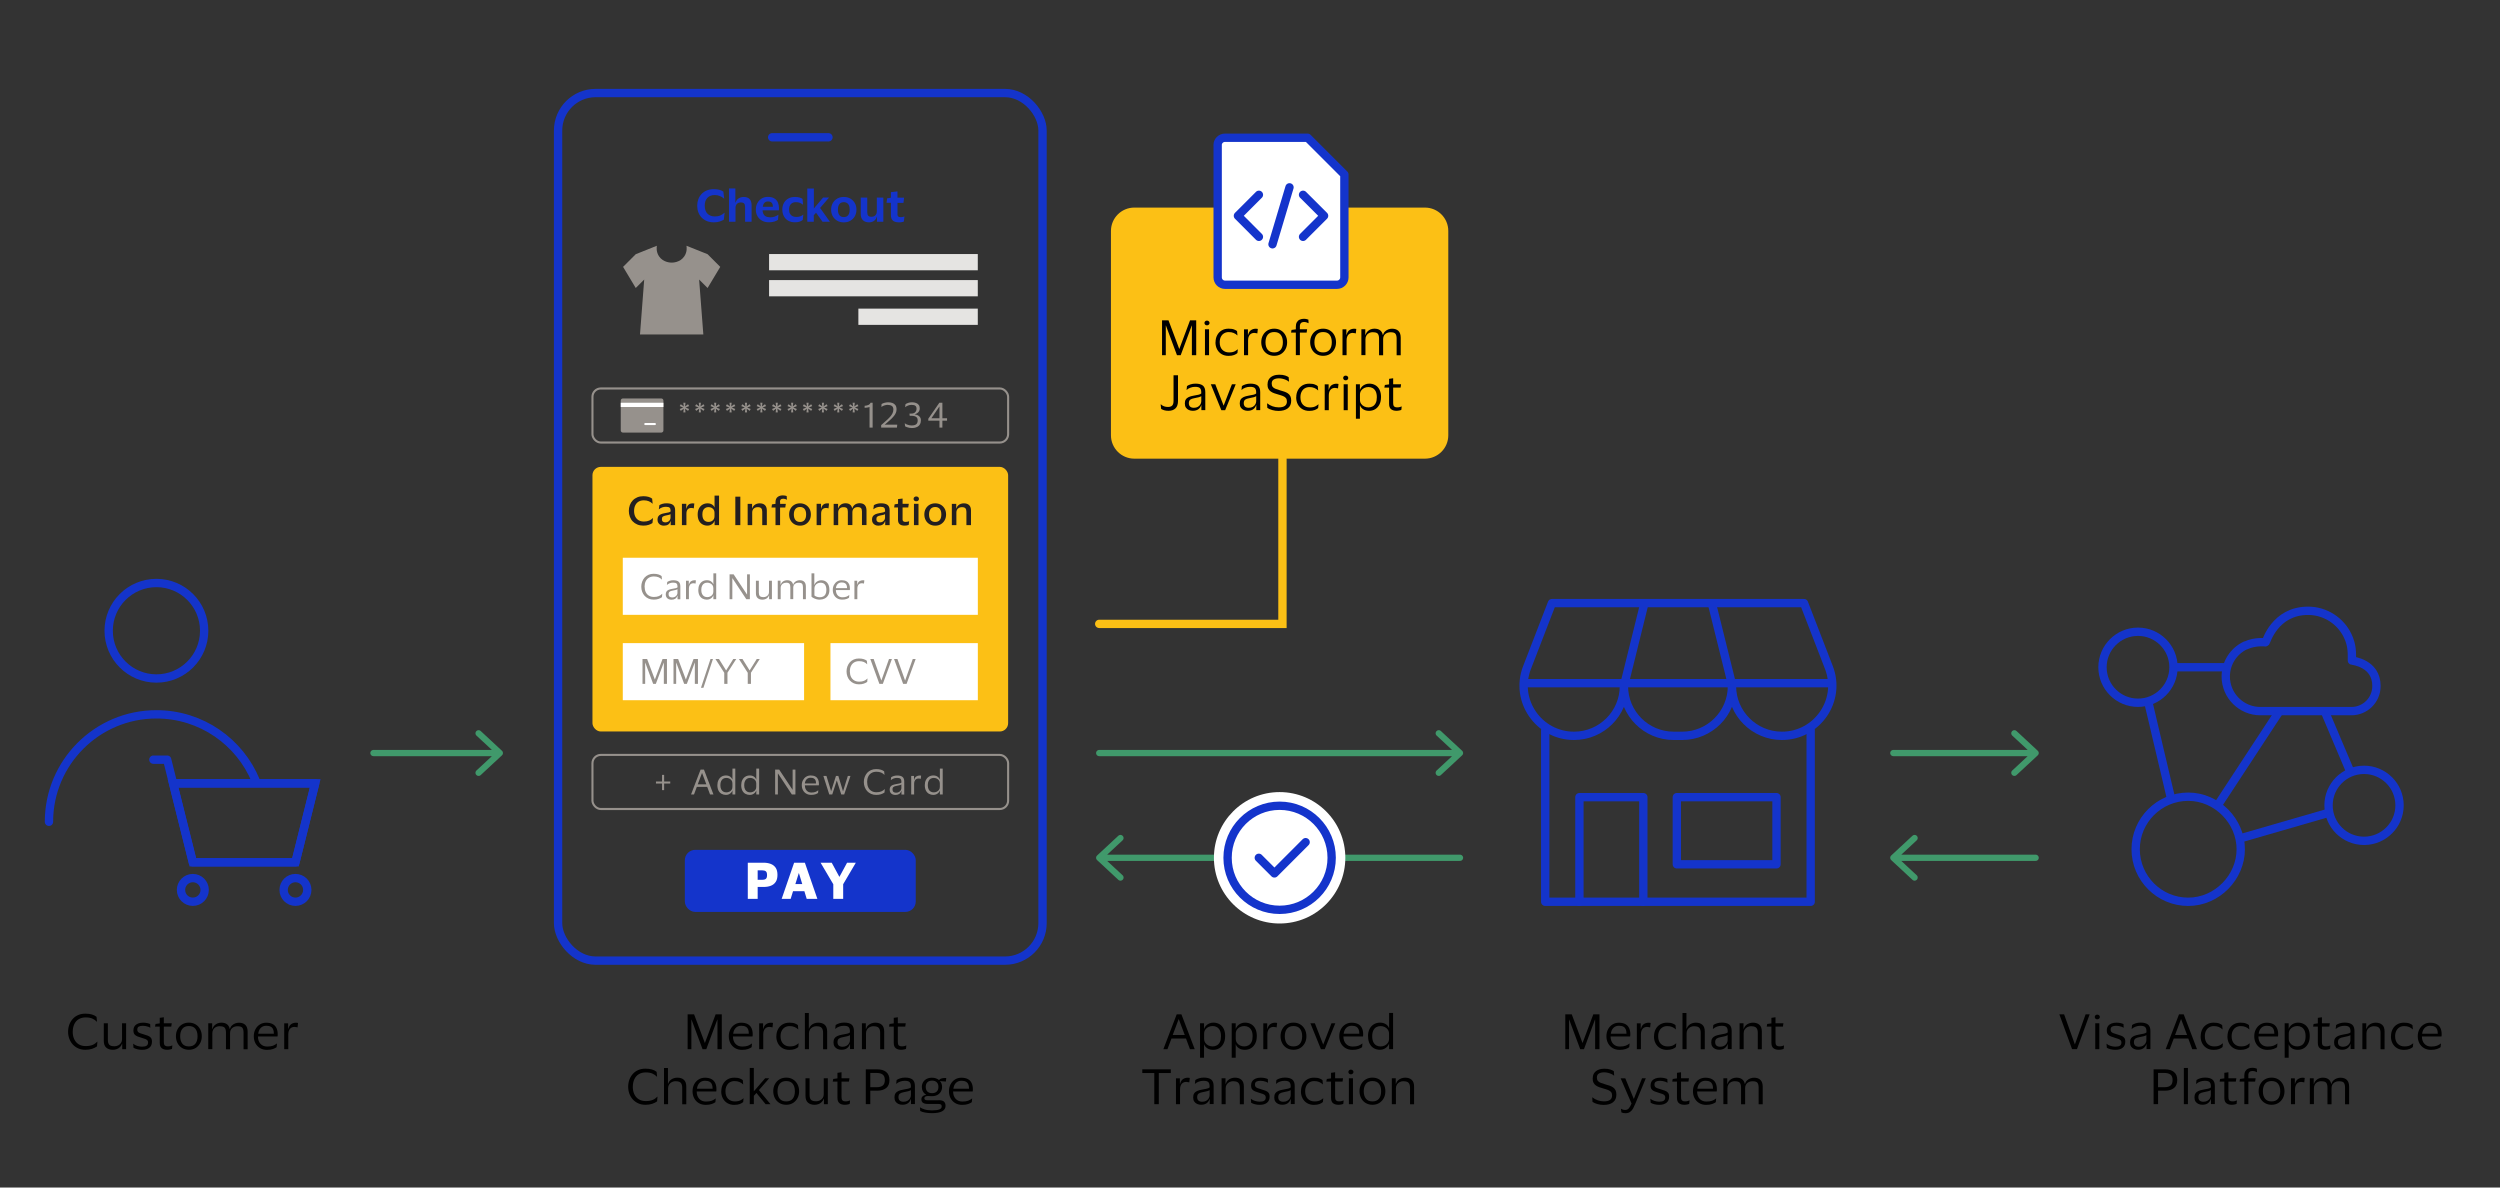 <?xml version="1.0" encoding="UTF-8"?><svg id="Layer_1" xmlns="http://www.w3.org/2000/svg" viewBox="0 0 600 285"><rect x="0" y="0" width="600" height="285" fill="#333333" stroke="none"/><defs><style>.cls-1,.cls-2,.cls-3,.cls-4,.cls-5,.cls-6{stroke-width:2px;}.cls-1,.cls-3,.cls-7,.cls-8,.cls-5,.cls-9,.cls-6,.cls-10{stroke-linejoin:round;}.cls-1,.cls-3,.cls-4,.cls-5,.cls-6,.cls-10{stroke:#1434cb;}.cls-1,.cls-11,.cls-6{fill:#fff;}.cls-12{fill:#231f20;}.cls-13{fill:#96918c;}.cls-2{stroke:#fcc015;}.cls-2,.cls-3,.cls-7,.cls-8,.cls-4,.cls-5,.cls-9{fill:none;}.cls-2,.cls-3,.cls-7,.cls-8,.cls-9,.cls-6,.cls-10{stroke-linecap:round;}.cls-2,.cls-4{stroke-miterlimit:10;}.cls-7{stroke:#40996b;stroke-width:1.5px;}.cls-14{fill:#1434cb;}.cls-8{stroke:#fff;}.cls-8,.cls-9{stroke-width:.5px;}.cls-9{stroke:#96918c;}.cls-15{fill:#fcc015;}.cls-10{fill:#1434cb;}.cls-16{fill:#e5e4e2;}</style></defs><path class="cls-7" d="M488.55,205.87h-34.15M459.5,210.61l-5.1-4.74,5.1-4.74"/><path class="cls-7" d="M454.4,180.73h34.15M483.45,175.99l5.1,4.74-5.1,4.74"/><path class="cls-7" d="M89.63,180.73h30.33M114.86,175.99l5.1,4.74-5.1,4.74"/><path class="cls-7" d="M350.4,205.87h-86.59M268.91,210.61l-5.1-4.74,5.1-4.74"/><path class="cls-7" d="M263.81,180.73h86.59M345.3,175.99l5.1,4.74-5.1,4.74"/><path class="cls-11" d="M307.11,221.64c4.36,0,8.3-1.77,11.15-4.62,2.85-2.85,4.62-6.8,4.62-11.15s-1.77-8.3-4.62-11.15c-2.85-2.85-6.8-4.62-11.15-4.62s-8.3,1.76-11.15,4.62c-2.85,2.85-4.62,6.8-4.62,11.15s1.77,8.3,4.62,11.15c2.85,2.85,6.8,4.62,11.15,4.62Z"/><path class="cls-6" d="M307.11,218.36c3.45,0,6.57-1.4,8.83-3.66,2.26-2.26,3.66-5.38,3.66-8.83s-1.4-6.57-3.66-8.83c-2.26-2.26-5.38-3.66-8.83-3.66s-6.57,1.4-8.83,3.66c-2.26,2.26-3.66,5.38-3.66,8.83s1.4,6.57,3.66,8.83c2.26,2.26,5.38,3.66,8.83,3.66Z"/><polyline class="cls-3" points="302.11 205.87 305.86 209.62 313.35 202.12"/><path d="M17.45,247.62c0,.68.12,1.28.37,1.8.25.52.6.92,1.07,1.21.47.29,1.03.43,1.69.43s1.22-.1,1.66-.29c.44-.19.8-.45,1.11-.78h.03l-.1,1.14c-.33.24-.73.44-1.19.59s-1,.23-1.6.23c-.63,0-1.2-.11-1.71-.34s-.95-.53-1.31-.93c-.36-.4-.64-.86-.84-1.38-.19-.52-.29-1.09-.29-1.69s.1-1.16.29-1.69c.19-.52.47-.98.83-1.38.36-.4.79-.71,1.3-.93.51-.22,1.07-.33,1.71-.33s1.13.06,1.57.19c.45.13.83.32,1.13.57l.11,1.18h-.03c-.3-.32-.67-.58-1.09-.76-.43-.19-.96-.28-1.59-.28s-1.22.14-1.69.43-.82.69-1.06,1.21c-.24.52-.36,1.12-.36,1.8Z"/><path d="M27.43,251.11c.34,0,.65-.07.93-.21.28-.14.51-.34.68-.59.17-.26.25-.56.25-.9v-3.82h.98v6.21h-.94v-1.31h-.04c-.12.35-.3.64-.54.85-.23.22-.5.37-.79.47-.29.1-.58.14-.87.14-.67,0-1.21-.18-1.6-.53s-.58-.89-.58-1.63v-4.21h.98v3.99c0,.53.11.92.33,1.16.22.25.62.37,1.21.37Z"/><path d="M32.03,247.27c0-.41.1-.75.3-1.02s.47-.47.82-.61c.34-.14.74-.2,1.19-.2.38,0,.72.04,1.02.11.3.07.52.15.68.22l.04.89h-.03c-.12-.09-.29-.17-.48-.24-.2-.07-.41-.12-.64-.17-.23-.04-.44-.06-.63-.06-.42,0-.75.06-.99.19s-.36.37-.36.74c0,.22.05.39.16.52.11.13.26.23.47.31.21.08.47.17.78.25.42.12.78.24,1.1.36.32.11.56.28.74.49.18.21.27.53.27.95,0,.64-.21,1.12-.63,1.46-.42.33-.99.5-1.73.5-.42,0-.81-.05-1.17-.14-.36-.09-.66-.21-.9-.36l-.08-.96h.03c.25.23.57.4.97.52s.77.18,1.13.18c.5,0,.87-.08,1.1-.24.23-.16.35-.42.35-.77,0-.23-.06-.4-.18-.53-.12-.12-.29-.23-.51-.31-.22-.08-.5-.17-.84-.27-.37-.11-.71-.22-1.01-.34-.3-.11-.54-.28-.72-.5-.18-.22-.26-.54-.26-.97Z"/><path d="M39.33,250.13c0,.4.08.66.25.8.17.14.39.2.66.2.25,0,.47-.02.65-.07.18-.04.33-.09.45-.15h.03l-.09.82c-.11.06-.28.11-.5.15-.22.04-.44.07-.67.07-.55,0-.98-.13-1.3-.39-.32-.26-.47-.69-.47-1.28v-3.89h-1.14l.13-.64,1.01-.14v-1.33l.98-.14v1.45h1.9l-.12.8h-1.78v3.74Z"/><path d="M45.33,245.43c.61,0,1.15.14,1.61.42.47.28.83.67,1.09,1.16s.4,1.05.4,1.68-.13,1.19-.4,1.68-.63.88-1.09,1.16c-.47.28-1,.42-1.61.42s-1.14-.14-1.61-.42c-.47-.28-.84-.66-1.1-1.16-.26-.49-.4-1.05-.4-1.68s.13-1.19.4-1.68c.26-.49.63-.88,1.1-1.16s1-.42,1.61-.42ZM45.33,251.14c.69,0,1.21-.22,1.56-.65.35-.44.52-1.03.52-1.79s-.17-1.36-.52-1.8c-.35-.44-.87-.65-1.56-.65s-1.21.22-1.56.65-.53,1.04-.53,1.8.18,1.35.53,1.79.87.65,1.56.65Z"/><path d="M52.74,246.28c-.33,0-.63.07-.9.2-.27.14-.49.33-.64.59-.16.26-.24.56-.24.9v3.83h-.98v-6.21h.94v1.34h.06c.12-.36.29-.65.52-.86.23-.22.48-.38.76-.48s.57-.15.85-.15c.56,0,1.01.12,1.35.37.34.25.56.62.67,1.13h.04c.12-.36.29-.65.53-.86.23-.22.5-.38.79-.48.29-.1.58-.15.86-.15.67,0,1.18.18,1.54.54s.54.9.54,1.63v4.2h-.98v-4c0-.53-.1-.91-.29-1.16s-.58-.36-1.17-.36c-.51,0-.93.15-1.27.43-.34.29-.51.71-.51,1.26v3.83h-.98v-4c0-.53-.1-.91-.3-1.16-.2-.24-.59-.36-1.18-.36Z"/><path d="M64.16,251.17c.56,0,1.01-.07,1.36-.2.35-.14.66-.32.94-.54h.02l-.09.89c-.18.15-.47.3-.86.44-.39.14-.87.21-1.45.21-.63,0-1.18-.14-1.66-.42-.47-.28-.84-.66-1.11-1.16-.26-.49-.4-1.05-.4-1.68s.13-1.19.39-1.68.62-.88,1.07-1.16.96-.42,1.52-.42c.65,0,1.18.12,1.59.35.41.23.7.55.89.97.19.42.28.9.28,1.45,0,.07,0,.16-.01.26s-.02.19-.03.27h-4.7v.04c.01.73.22,1.31.62,1.74.4.43.94.64,1.62.64ZM63.92,246.18c-.55,0-.99.17-1.33.51-.34.34-.54.81-.62,1.41h3.75v-.11c0-.37-.05-.68-.17-.95-.11-.27-.29-.48-.56-.63s-.62-.23-1.08-.23Z"/><path d="M70.73,246.45c-.48,0-.86.15-1.13.46-.27.3-.41.76-.41,1.38v3.52h-.98v-6.21h.94v1.3h.06c.14-.54.38-.92.71-1.13s.7-.32,1.1-.32c.1,0,.2,0,.3.02.1.01.17.02.21.04l-.12,1.07h-.03c-.06-.02-.15-.05-.26-.07-.12-.03-.25-.04-.39-.04Z"/><path class="cls-3" d="M37.54,139.92c6.33,0,11.46,5.13,11.46,11.46s-5.13,11.46-11.46,11.46-11.46-5.13-11.46-11.46,5.13-11.46,11.46-11.46h0ZM61.42,187.47c-3.85-9.4-13.09-16.03-23.88-16.03-14.24,0-25.79,11.55-25.79,25.79"/><polygon class="cls-4" points="70.91 206.95 46.28 206.95 41.54 188 75.65 188 70.91 206.95 70.91 206.95"/><path class="cls-3" d="M36.81,182.32h3.31l1.42,5.68M41.54,188l4.74,18.95h24.63l4.73-18.95h-34.1ZM46.28,210.74c1.57,0,2.84,1.27,2.84,2.84s-1.27,2.84-2.84,2.84-2.84-1.27-2.84-2.84,1.27-2.84,2.84-2.84h0ZM70.91,210.74c1.57,0,2.84,1.27,2.84,2.84s-1.27,2.84-2.84,2.84-2.84-1.27-2.84-2.84,1.27-2.84,2.84-2.84h0Z"/><path d="M495.39,243.44l2.56,7.18h.04l2.55-7.18h.98l-3.05,8.36h-1.17l-3.06-8.36h1.13Z"/><path d="M502.74,244.07c0-.16.06-.29.17-.4.11-.11.26-.16.43-.16s.32.05.44.16c.12.11.18.24.18.4s-.06.31-.18.41-.26.16-.44.16-.32-.05-.43-.16c-.11-.11-.17-.24-.17-.41ZM503.84,245.59v6.21h-.98v-6.21h.98Z"/><path d="M505.63,247.27c0-.41.1-.75.3-1.02.2-.27.47-.47.82-.61s.74-.2,1.19-.2c.38,0,.72.04,1.02.11s.52.15.68.22l.04.89h-.03c-.12-.09-.29-.17-.48-.24-.2-.07-.41-.12-.64-.17-.23-.04-.44-.06-.63-.06-.42,0-.75.06-.99.19s-.36.37-.36.74c0,.22.05.39.16.52.11.13.26.23.47.31.21.08.47.17.78.25.42.12.79.24,1.1.36.32.11.56.28.74.49s.27.53.27.95c0,.64-.21,1.12-.63,1.46-.42.33-.99.5-1.73.5-.42,0-.81-.05-1.17-.14-.36-.09-.66-.21-.9-.36l-.08-.96h.03c.25.23.57.4.97.52.4.12.77.18,1.13.18.5,0,.87-.08,1.1-.24.24-.16.35-.42.35-.77,0-.23-.06-.4-.18-.53-.12-.12-.29-.23-.51-.31-.22-.08-.5-.17-.84-.27-.37-.11-.71-.22-1.01-.34s-.54-.28-.71-.5c-.18-.22-.26-.54-.26-.97Z"/><path d="M511.59,246.96l.11-.96c.23-.16.53-.3.88-.41.35-.11.74-.17,1.16-.17.8,0,1.39.16,1.78.47.39.32.58.84.58,1.56v4.33h-.93v-1.19h-.04c-.16.46-.41.8-.75,1.02-.34.22-.76.33-1.26.33-.35,0-.66-.06-.95-.19-.29-.13-.52-.32-.7-.58-.18-.26-.26-.59-.26-1s.08-.73.25-.97c.17-.25.41-.43.71-.57.3-.13.67-.23,1.09-.31.52-.09.93-.17,1.24-.24s.52-.17.65-.3v-.29c0-.45-.1-.78-.31-.99-.21-.21-.6-.31-1.17-.31-.37,0-.73.06-1.08.19-.36.12-.68.31-.96.56h-.02ZM515.13,249.71v-1.29c-.12.1-.32.19-.62.27s-.67.16-1.11.24c-.37.06-.68.17-.91.33-.23.16-.35.45-.35.86,0,.37.11.65.32.83.22.18.51.27.9.27s.68-.08.95-.23c.26-.15.46-.35.6-.58.14-.23.21-.46.21-.7Z"/><path d="M520.75,251.8h-.99l3.2-8.36h1.13l3.19,8.36h-1.14l-.95-2.55h-3.49l-.96,2.55ZM522.01,248.4h2.89l-1.43-3.81h-.03l-1.43,3.81Z"/><path d="M528.17,248.7c0-.63.13-1.19.38-1.68s.62-.88,1.09-1.16c.47-.28,1.02-.42,1.65-.42.55,0,.99.06,1.31.19.33.12.57.26.72.4l.1,1.03h-.02c-.27-.26-.57-.46-.9-.59-.33-.14-.71-.21-1.16-.21s-.8.1-1.13.29-.58.47-.77.84c-.19.37-.28.81-.28,1.32,0,.77.21,1.37.62,1.79.41.42.95.64,1.61.64.35,0,.65-.03.89-.09s.46-.15.64-.26c.19-.11.37-.24.56-.39h.03l-.1.89c-.18.17-.44.33-.8.47-.36.14-.8.21-1.34.21-.63,0-1.18-.14-1.65-.42-.47-.28-.83-.66-1.09-1.16s-.38-1.05-.38-1.68Z"/><path d="M534.6,248.7c0-.63.13-1.19.38-1.68s.62-.88,1.09-1.16c.47-.28,1.02-.42,1.65-.42.55,0,.99.06,1.31.19.33.12.57.26.72.4l.1,1.03h-.02c-.27-.26-.57-.46-.9-.59-.33-.14-.71-.21-1.16-.21s-.8.1-1.13.29-.58.47-.77.84c-.19.37-.28.81-.28,1.32,0,.77.21,1.37.62,1.79.41.42.95.64,1.61.64.35,0,.65-.03.89-.09s.46-.15.64-.26c.19-.11.37-.24.56-.39h.03l-.1.89c-.18.17-.44.33-.8.47-.36.14-.8.21-1.34.21-.63,0-1.18-.14-1.65-.42-.47-.28-.83-.66-1.09-1.16s-.38-1.05-.38-1.68Z"/><path d="M544.27,251.17c.56,0,1.01-.07,1.36-.2.35-.14.66-.32.94-.54h.02l-.09.89c-.18.15-.47.3-.86.44-.39.14-.87.21-1.45.21-.63,0-1.18-.14-1.66-.42-.47-.28-.84-.66-1.11-1.16-.26-.49-.4-1.05-.4-1.68s.13-1.19.39-1.68c.26-.49.62-.88,1.07-1.16.45-.28.96-.42,1.52-.42.65,0,1.18.12,1.59.35.41.23.7.55.89.97.19.42.28.9.28,1.45,0,.07,0,.16-.01.26,0,.1-.02.19-.03.27h-4.7v.04c.01.73.22,1.31.62,1.74.4.43.93.64,1.62.64ZM544.03,246.18c-.55,0-.99.17-1.33.51s-.54.81-.62,1.41h3.75v-.11c0-.37-.05-.68-.17-.95-.11-.27-.29-.48-.56-.63-.26-.15-.62-.23-1.08-.23Z"/><path d="M554.34,248.7c0,.67-.12,1.24-.37,1.73-.25.49-.58.86-1.01,1.13-.43.26-.92.4-1.48.4s-1.03-.12-1.41-.37-.64-.56-.76-.94h-.03v3.21h-.96v-8.27h.96v1.3h.03c.09-.26.24-.51.45-.73.21-.22.46-.4.77-.53s.63-.2.98-.2c.54,0,1.02.12,1.45.36.43.24.77.6,1.02,1.09s.37,1.09.37,1.82ZM549.3,248.09v1.22c0,.38.1.71.29.98.19.27.44.48.75.63.31.15.65.22,1.02.22s.71-.09,1.01-.26c.3-.17.54-.44.71-.8s.26-.82.26-1.38-.09-1.03-.26-1.39-.41-.62-.71-.8c-.3-.17-.64-.26-1.01-.26s-.71.07-1.02.22c-.31.15-.56.36-.75.63-.19.27-.29.6-.29.98Z"/><path d="M557.27,250.13c0,.4.08.66.25.8.17.14.39.2.66.2.25,0,.47-.02.65-.07.18-.04.33-.09.45-.15h.03l-.09.82c-.11.06-.27.11-.5.15-.22.04-.44.07-.67.07-.55,0-.98-.13-1.3-.39-.32-.26-.47-.69-.47-1.28v-3.89h-1.14l.13-.64,1.01-.14v-1.33l.98-.14v1.45h1.9l-.12.8h-1.78v3.74Z"/><path d="M560.56,246.96l.11-.96c.23-.16.53-.3.88-.41.35-.11.74-.17,1.16-.17.8,0,1.39.16,1.78.47.39.32.58.84.58,1.56v4.33h-.93v-1.19h-.04c-.16.46-.41.8-.75,1.02-.34.22-.76.33-1.26.33-.35,0-.66-.06-.95-.19-.29-.13-.52-.32-.7-.58-.18-.26-.26-.59-.26-1s.08-.73.25-.97c.17-.25.41-.43.71-.57.3-.13.67-.23,1.09-.31.52-.09.93-.17,1.24-.24s.52-.17.65-.3v-.29c0-.45-.1-.78-.31-.99-.21-.21-.6-.31-1.17-.31-.37,0-.73.06-1.08.19-.36.12-.68.31-.96.56h-.02ZM564.1,249.71v-1.29c-.12.1-.32.19-.62.27s-.67.16-1.11.24c-.37.06-.68.17-.91.33-.23.16-.35.45-.35.86,0,.37.11.65.32.83.22.18.51.27.9.27s.68-.08.95-.23c.26-.15.46-.35.6-.58.14-.23.21-.46.21-.7Z"/><path d="M569.81,246.28c-.34,0-.66.07-.94.21-.28.14-.51.34-.67.59-.17.26-.25.56-.25.91v3.81h-.98v-6.21h.93v1.32h.05c.12-.35.3-.64.53-.85.24-.22.51-.37.8-.47.3-.1.59-.15.87-.15.67,0,1.2.17,1.58.52.38.34.57.88.57,1.62v4.24h-.97v-3.96c0-.52-.11-.91-.34-1.17-.22-.26-.63-.39-1.21-.39Z"/><path d="M573.84,248.7c0-.63.13-1.19.38-1.68s.62-.88,1.09-1.16c.47-.28,1.02-.42,1.65-.42.55,0,.99.06,1.31.19.33.12.57.26.72.4l.1,1.03h-.02c-.27-.26-.57-.46-.9-.59-.33-.14-.71-.21-1.16-.21s-.8.1-1.13.29-.58.47-.77.84c-.19.37-.28.81-.28,1.32,0,.77.21,1.37.62,1.79.41.42.95.64,1.61.64.35,0,.65-.03.89-.09s.46-.15.64-.26c.19-.11.37-.24.56-.39h.03l-.1.89c-.18.17-.44.33-.8.47-.36.14-.8.21-1.34.21-.63,0-1.18-.14-1.65-.42-.47-.28-.83-.66-1.09-1.16s-.38-1.05-.38-1.68Z"/><path d="M583.51,251.17c.56,0,1.01-.07,1.36-.2.35-.14.66-.32.94-.54h.02l-.09.89c-.18.15-.47.3-.86.44-.39.14-.87.21-1.45.21-.63,0-1.18-.14-1.66-.42-.47-.28-.84-.66-1.11-1.16-.26-.49-.4-1.05-.4-1.68s.13-1.19.39-1.68c.26-.49.62-.88,1.07-1.16.45-.28.96-.42,1.52-.42.65,0,1.18.12,1.59.35.41.23.7.55.89.97.19.42.28.9.28,1.45,0,.07,0,.16-.01.26,0,.1-.02.19-.03.27h-4.7v.04c.01.73.22,1.31.62,1.74.4.43.93.64,1.62.64ZM583.26,246.18c-.55,0-.99.17-1.33.51s-.54.81-.62,1.41h3.75v-.11c0-.37-.05-.68-.17-.95-.11-.27-.29-.48-.56-.63-.26-.15-.62-.23-1.08-.23Z"/><path d="M516.86,265v-8.36h2.76c.89,0,1.61.21,2.13.64.53.42.79,1.07.79,1.92s-.26,1.51-.79,1.93c-.53.42-1.24.63-2.13.63h-1.68v3.23h-1.08ZM519.46,257.51h-1.53v3.42h1.53c.63,0,1.12-.13,1.45-.39.34-.26.51-.7.51-1.33s-.17-1.05-.51-1.31c-.34-.26-.82-.39-1.45-.39Z"/><path d="M525.1,256.31v8.69h-.98v-8.69h.98Z"/><path d="M527.05,260.16l.11-.96c.23-.16.53-.3.88-.41.35-.11.74-.17,1.16-.17.8,0,1.39.16,1.78.47.39.32.58.84.58,1.56v4.33h-.93v-1.19h-.04c-.16.46-.41.8-.75,1.02-.34.22-.76.33-1.26.33-.35,0-.66-.06-.95-.19-.29-.13-.52-.32-.7-.58-.18-.26-.26-.59-.26-1s.08-.73.25-.97c.17-.25.41-.43.71-.57.3-.13.67-.23,1.09-.31.52-.09.93-.17,1.24-.24s.52-.17.65-.3v-.29c0-.45-.1-.78-.31-.99-.21-.21-.6-.31-1.17-.31-.37,0-.73.06-1.08.19-.36.12-.68.31-.96.56h-.02ZM530.6,262.91v-1.29c-.12.1-.32.19-.62.27s-.67.16-1.11.24c-.37.06-.68.17-.91.33-.23.16-.35.45-.35.86,0,.37.11.65.32.83.22.18.51.27.9.27s.68-.08.95-.23c.26-.15.46-.35.6-.58.14-.23.21-.46.21-.7Z"/><path d="M534.83,263.33c0,.4.08.66.25.8.17.14.39.2.66.2.25,0,.47-.02.65-.07.18-.04.33-.09.45-.15h.03l-.09.82c-.11.06-.27.11-.5.15-.22.04-.44.07-.67.07-.55,0-.98-.13-1.3-.39-.32-.26-.47-.69-.47-1.28v-3.89h-1.14l.13-.64,1.01-.14v-1.33l.98-.14v1.45h1.9l-.12.8h-1.78v3.74Z"/><path d="M539.61,258.14v.65h1.74l-.12.8h-1.62v5.41h-.97v-5.41h-1.16l.12-.65,1.03-.14v-.62c0-.45.08-.81.25-1.09.17-.28.4-.49.69-.62.29-.13.61-.2.97-.2.24,0,.46.02.66.07s.35.09.44.13l.05.86h-.02c-.13-.07-.29-.14-.47-.2-.18-.06-.38-.09-.58-.09-.18,0-.34.03-.5.08-.15.05-.28.16-.38.32-.1.16-.15.39-.15.71Z"/><path d="M545.18,258.63c.61,0,1.15.14,1.61.42s.83.67,1.09,1.16.4,1.05.4,1.68-.13,1.19-.4,1.68-.63.88-1.09,1.16c-.47.28-1,.42-1.61.42s-1.14-.14-1.61-.42c-.47-.28-.84-.66-1.1-1.16s-.4-1.05-.4-1.68.13-1.19.4-1.68.63-.88,1.1-1.16c.47-.28,1-.42,1.61-.42ZM545.18,264.34c.69,0,1.21-.22,1.56-.65.35-.44.52-1.03.52-1.79s-.17-1.36-.52-1.8c-.35-.44-.87-.65-1.56-.65s-1.21.22-1.56.65c-.35.44-.53,1.04-.53,1.8s.18,1.35.53,1.79c.35.44.87.65,1.56.65Z"/><path d="M552.35,259.65c-.48,0-.86.15-1.13.46s-.41.76-.41,1.38v3.52h-.98v-6.21h.93v1.3h.05c.14-.54.38-.92.72-1.13.34-.21.7-.32,1.1-.32.1,0,.2,0,.3.02.1.01.17.02.21.04l-.12,1.07h-.03c-.06-.02-.15-.05-.26-.07s-.25-.04-.38-.04Z"/><path d="M557.12,259.48c-.33,0-.63.07-.9.2s-.49.33-.64.59c-.16.26-.24.56-.24.9v3.83h-.98v-6.21h.93v1.34h.05c.12-.36.29-.65.52-.86.23-.22.48-.38.76-.48.28-.1.57-.15.85-.15.56,0,1.01.12,1.35.37.34.25.56.62.67,1.13h.04c.12-.36.29-.65.53-.86.23-.22.5-.38.79-.48s.58-.15.86-.15c.67,0,1.18.18,1.54.54s.54.9.54,1.63v4.2h-.98v-4c0-.53-.1-.91-.29-1.16s-.58-.36-1.17-.36c-.51,0-.93.15-1.27.43-.34.29-.51.71-.51,1.26v3.83h-.98v-4c0-.53-.1-.91-.3-1.16s-.59-.36-1.18-.36Z"/><path class="cls-5" d="M538.93,154.93c2.34-1.12,4.94-.76,4.83-.76.13-.15,2.22-7.58,10.17-7.58,4.18,0,7.81,2.45,9.5,5.97,1.14,2.36,1.03,4.18,1.03,5.97.19.08,5.89.59,5.89,6.12,0,3.34-2.7,6.02-6.02,6.02h-21.85c-4.56,0-8.3-3.72-8.3-8.3,0-3.29,1.92-6.14,4.73-7.47v.02Z"/><path class="cls-4" d="M525.17,216.43c-6.95,0-12.61-5.66-12.61-12.61s5.66-12.61,12.61-12.61,12.61,5.92,12.61,12.61-5.66,12.61-12.61,12.61Z"/><line class="cls-5" x1="537.5" y1="201.25" x2="559.03" y2="195.02"/><line class="cls-5" x1="515.58" y1="168.46" x2="521.11" y2="191.89"/><circle class="cls-5" cx="513.12" cy="160.14" r="8.52"/><circle class="cls-5" cx="567.37" cy="193.28" r="8.52"/><line class="cls-5" x1="564.15" y1="185.39" x2="557.92" y2="170.67"/><line class="cls-5" x1="521.64" y1="160.14" x2="534.51" y2="160.14"/><line class="cls-5" x1="547.07" y1="170.67" x2="532.17" y2="193.4"/><path d="M375.67,251.8v-8.36h1.55l2.57,6.84h.04l2.56-6.84h1.48v8.36h-1.04v-7.09h-.04l-2.64,7.09h-.9l-2.64-7.09h-.04v7.09h-.9Z"/><path d="M388.79,251.17c.56,0,1.01-.07,1.36-.2s.66-.32.94-.54h.02l-.09.89c-.18.15-.47.3-.86.44-.39.14-.87.21-1.45.21-.63,0-1.18-.14-1.66-.42-.47-.28-.84-.66-1.11-1.16s-.4-1.05-.4-1.68.13-1.19.39-1.68c.26-.49.62-.88,1.07-1.16s.96-.42,1.52-.42c.65,0,1.18.12,1.59.35.41.23.7.55.89.97.19.42.28.9.28,1.45,0,.07,0,.16-.01.26,0,.1-.02.19-.03.27h-4.7v.04c.01.73.22,1.31.62,1.74.4.43.94.64,1.62.64ZM388.55,246.18c-.55,0-.99.17-1.33.51-.34.34-.54.81-.62,1.41h3.75v-.11c0-.37-.05-.68-.17-.95-.11-.27-.29-.48-.55-.63-.26-.15-.62-.23-1.08-.23Z"/><path d="M395.36,246.45c-.48,0-.86.15-1.13.46s-.41.76-.41,1.38v3.52h-.98v-6.21h.93v1.3h.06c.14-.54.38-.92.71-1.13.34-.21.7-.32,1.1-.32.1,0,.2,0,.3.02s.17.02.21.04l-.12,1.07h-.03c-.06-.02-.15-.05-.26-.07-.12-.03-.25-.04-.39-.04Z"/><path d="M396.97,248.7c0-.63.13-1.19.38-1.68s.62-.88,1.09-1.16c.47-.28,1.02-.42,1.65-.42.55,0,.99.06,1.31.19.33.12.57.26.72.4l.1,1.03h-.02c-.27-.26-.57-.46-.9-.59-.33-.14-.71-.21-1.16-.21s-.8.1-1.13.29c-.33.19-.58.47-.77.84-.19.37-.28.81-.28,1.32,0,.77.21,1.37.62,1.79.41.42.95.64,1.61.64.35,0,.65-.03.89-.09s.46-.15.64-.26c.19-.11.37-.24.56-.39h.03l-.1.89c-.18.17-.44.33-.8.47-.36.14-.8.21-1.34.21-.63,0-1.18-.14-1.65-.42-.47-.28-.83-.66-1.09-1.16s-.38-1.05-.38-1.68Z"/><path d="M406.63,246.28c-.34,0-.65.07-.93.21-.28.14-.51.34-.67.59s-.25.56-.25.91v3.82h-.98v-8.69h.95v3.77h.04c.12-.35.3-.63.54-.85s.51-.37.8-.46c.29-.1.58-.14.87-.14.67,0,1.2.17,1.58.52.38.34.57.88.57,1.62v4.24h-.98v-3.96c0-.52-.11-.91-.33-1.17-.22-.26-.63-.39-1.22-.39Z"/><path d="M411.09,246.96l.11-.96c.23-.16.53-.3.88-.41.35-.11.74-.17,1.16-.17.8,0,1.39.16,1.78.47.39.32.58.84.58,1.56v4.33h-.94v-1.19h-.04c-.16.46-.41.8-.75,1.02-.34.22-.76.33-1.26.33-.34,0-.66-.06-.95-.19-.29-.13-.52-.32-.7-.58-.18-.26-.26-.59-.26-1s.08-.73.25-.97c.17-.25.41-.43.71-.57.3-.13.67-.23,1.09-.31.52-.09.93-.17,1.24-.24.3-.07.52-.17.66-.3v-.29c0-.45-.1-.78-.31-.99-.21-.21-.6-.31-1.17-.31-.37,0-.73.06-1.08.19-.36.12-.68.31-.96.56h-.02ZM414.63,249.71v-1.29c-.12.1-.32.19-.62.27s-.67.16-1.11.24c-.37.06-.68.17-.91.33-.23.16-.35.45-.35.86,0,.37.11.65.32.83.22.18.52.27.9.27s.68-.08.95-.23c.26-.15.47-.35.6-.58.14-.23.21-.46.21-.7Z"/><path d="M420.34,246.28c-.34,0-.66.07-.94.21-.28.14-.51.34-.67.59-.17.26-.25.56-.25.91v3.81h-.98v-6.21h.94v1.32h.05c.12-.35.3-.64.53-.85.24-.22.51-.37.8-.47.3-.1.59-.15.87-.15.67,0,1.2.17,1.58.52.38.34.57.88.57,1.62v4.24h-.97v-3.96c0-.52-.11-.91-.34-1.17-.22-.26-.63-.39-1.21-.39Z"/><path d="M426.13,250.13c0,.4.08.66.25.8.17.14.39.2.66.2.25,0,.47-.02.65-.07.18-.04.33-.09.45-.15h.03l-.09.82c-.11.06-.27.11-.5.15-.22.04-.44.07-.67.07-.55,0-.98-.13-1.3-.39-.32-.26-.47-.69-.47-1.28v-3.89h-1.14l.13-.64,1.01-.14v-1.33l.98-.14v1.45h1.9l-.12.8h-1.78v3.74Z"/><path d="M382.26,258.78c0-.51.12-.94.37-1.28s.58-.59,1.01-.76c.42-.17.88-.25,1.39-.25.61,0,1.1.07,1.47.2.37.13.64.26.82.4l.08,1.07h-.03c-.17-.15-.38-.28-.64-.4s-.54-.22-.84-.29-.6-.11-.89-.11c-.51,0-.92.09-1.25.28-.33.18-.5.5-.5.96,0,.35.08.62.24.82.16.19.39.35.69.46.3.11.65.23,1.05.35.37.1.71.21,1.04.32.33.11.61.25.86.42.25.17.45.39.59.67.14.28.21.63.21,1.06,0,.81-.27,1.43-.81,1.85s-1.29.63-2.26.63c-.48,0-.97-.07-1.46-.2s-.89-.31-1.2-.53l-.06-1.09h.03c.37.3.79.54,1.28.71.49.17.98.26,1.49.26,1.3,0,1.96-.47,1.96-1.41,0-.34-.08-.61-.23-.81-.15-.2-.38-.36-.69-.49-.3-.12-.68-.25-1.13-.37-.35-.09-.69-.2-1-.31-.32-.11-.59-.26-.84-.43-.24-.17-.43-.39-.57-.67-.14-.27-.2-.62-.2-1.03Z"/><path d="M390.07,258.79l2.03,4.93h.03l1.96-4.93h.9l-2.48,6.02c-.17.42-.35.81-.54,1.17s-.44.65-.73.86c-.29.22-.67.33-1.13.33-.39,0-.71-.06-.97-.19l-.12-.88h.03c.12.07.25.14.41.2.16.06.35.09.57.09.38,0,.68-.13.9-.4.22-.26.43-.64.64-1.14l-2.61-6.05h1.09Z"/><path d="M396.15,260.47c0-.41.1-.75.3-1.02.2-.27.47-.47.82-.61s.74-.2,1.19-.2c.38,0,.72.04,1.02.11.3.07.52.15.68.22l.04.89h-.03c-.12-.09-.29-.17-.48-.24-.2-.07-.41-.12-.64-.17-.23-.04-.44-.06-.63-.06-.42,0-.75.06-.99.19s-.36.37-.36.74c0,.22.05.39.16.52.11.13.26.23.47.31.21.08.47.17.78.25.42.12.78.24,1.1.36.32.11.56.28.74.49.18.21.27.53.27.95,0,.64-.21,1.12-.63,1.46-.42.33-.99.5-1.73.5-.42,0-.81-.05-1.17-.14-.36-.09-.66-.21-.9-.36l-.08-.96h.03c.25.23.57.4.97.52.4.12.77.18,1.13.18.5,0,.87-.08,1.1-.24s.35-.42.35-.77c0-.23-.06-.4-.18-.53-.12-.12-.29-.23-.51-.31-.22-.08-.5-.17-.84-.27-.37-.11-.71-.22-1.01-.34-.3-.11-.54-.28-.72-.5-.18-.22-.26-.54-.26-.97Z"/><path d="M403.46,263.33c0,.4.08.66.25.8.17.14.39.2.66.2.25,0,.47-.02.65-.07s.33-.09.45-.15h.03l-.09.82c-.11.06-.28.11-.5.15-.22.04-.44.07-.67.07-.55,0-.98-.13-1.3-.39-.32-.26-.47-.69-.47-1.28v-3.89h-1.14l.13-.64,1.01-.14v-1.33l.98-.14v1.45h1.9l-.12.8h-1.78v3.74Z"/><path d="M409.56,264.37c.56,0,1.01-.07,1.36-.2s.66-.32.94-.54h.02l-.09.89c-.18.15-.47.3-.86.44-.39.14-.87.21-1.45.21-.63,0-1.18-.14-1.66-.42-.47-.28-.84-.66-1.11-1.16s-.4-1.05-.4-1.68.13-1.19.39-1.68c.26-.49.62-.88,1.07-1.16s.96-.42,1.52-.42c.65,0,1.18.12,1.59.35.41.23.7.55.89.97.19.42.28.9.28,1.45,0,.07,0,.16-.01.26,0,.1-.02.19-.03.27h-4.7v.04c.01.73.22,1.31.62,1.74.4.43.94.64,1.62.64ZM409.32,259.38c-.55,0-.99.17-1.33.51-.34.34-.54.81-.62,1.41h3.75v-.11c0-.37-.05-.68-.17-.95-.11-.27-.29-.48-.55-.63-.26-.15-.62-.23-1.08-.23Z"/><path d="M416.37,259.48c-.33,0-.63.07-.9.2-.27.14-.49.33-.64.59-.16.26-.24.56-.24.9v3.83h-.98v-6.21h.93v1.34h.06c.12-.36.29-.65.52-.86.23-.22.48-.38.76-.48s.57-.15.85-.15c.56,0,1.01.12,1.35.37.34.25.56.62.67,1.13h.04c.12-.36.29-.65.53-.86.23-.22.5-.38.79-.48.29-.1.58-.15.86-.15.67,0,1.18.18,1.54.54s.54.9.54,1.63v4.2h-.98v-4c0-.53-.1-.91-.29-1.16-.19-.24-.58-.36-1.17-.36-.51,0-.93.15-1.27.43-.34.29-.51.71-.51,1.26v3.83h-.98v-4c0-.53-.1-.91-.3-1.16-.2-.24-.59-.36-1.18-.36Z"/><path class="cls-3" d="M434.56,175.28v41.15h-63.71v-41.15"/><path class="cls-5" d="M366.48,160.23c-3.05,7.89,2.83,16.37,11.28,16.37,6.6,0,11.98-5.35,11.98-11.95,0,6.6,5.35,11.95,11.95,11.95h2.03c6.6,0,11.95-5.35,11.95-11.95,0,6.6,5.39,11.95,11.98,11.95,8.46,0,14.34-8.49,11.29-16.38l-5.98-15.47h-60.5l-5.98,15.48Z"/><line class="cls-5" x1="365.68" y1="163.96" x2="439.75" y2="163.96"/><line class="cls-5" x1="389.74" y1="164.66" x2="394.67" y2="144.75"/><line class="cls-5" x1="415.65" y1="164.15" x2="410.71" y2="144.24"/><polyline class="cls-3" points="379.06 216.43 379.06 191.32 394.4 191.32 394.4 216.43"/><rect class="cls-3" x="402.44" y="191.32" width="23.92" height="16.11"/><path class="cls-15" d="M287.06,49.82h-14.82c-3.1,0-5.61,2.51-5.61,5.61v49.04c0,3.1,2.51,5.61,5.61,5.61h69.74c3.1,0,5.61-2.51,5.61-5.61v-49.04c0-3.1-2.51-5.61-5.61-5.61h-14.82"/><path d="M278.89,85.24v-8.36h1.55l2.57,6.84h.04l2.56-6.84h1.48v8.36h-1.04v-7.09h-.04l-2.64,7.09h-.9l-2.64-7.09h-.04v7.09h-.9Z"/><path d="M289.07,77.51c0-.16.06-.29.17-.4.11-.11.26-.16.43-.16s.32.05.44.16c.12.11.18.24.18.4s-.06.31-.18.41c-.12.11-.26.16-.44.16s-.32-.05-.43-.16c-.11-.11-.17-.24-.17-.41ZM290.17,79.03v6.21h-.98v-6.21h.98Z"/><path d="M291.73,82.14c0-.63.13-1.19.39-1.68.26-.49.62-.88,1.09-1.16s1.02-.42,1.65-.42c.55,0,.99.06,1.31.19.33.12.57.26.72.4l.1,1.03h-.02c-.27-.26-.57-.46-.9-.59-.33-.14-.71-.21-1.16-.21s-.8.1-1.13.29c-.33.19-.58.47-.77.84-.19.37-.28.81-.28,1.32,0,.77.21,1.37.62,1.79.41.42.95.64,1.61.64.35,0,.65-.03.89-.09.24-.06.46-.15.64-.26.19-.11.37-.24.56-.39h.03l-.1.89c-.18.17-.44.33-.8.47-.36.14-.8.21-1.34.21-.63,0-1.18-.14-1.65-.42-.47-.28-.83-.66-1.09-1.16-.26-.49-.39-1.05-.39-1.68Z"/><path d="M301.08,79.89c-.48,0-.86.15-1.13.46-.27.3-.41.76-.41,1.38v3.52h-.98v-6.21h.94v1.3h.06c.14-.54.38-.92.71-1.13s.7-.32,1.1-.32c.1,0,.2,0,.3.02.1.01.17.02.21.04l-.12,1.07h-.03c-.06-.02-.15-.05-.26-.07-.12-.03-.25-.04-.39-.04Z"/><path d="M305.81,78.88c.61,0,1.15.14,1.61.42.47.28.83.67,1.09,1.16s.4,1.05.4,1.68-.13,1.19-.4,1.68-.63.88-1.09,1.16c-.47.28-1,.42-1.61.42s-1.14-.14-1.61-.42c-.47-.28-.84-.66-1.1-1.16-.26-.49-.4-1.05-.4-1.68s.13-1.19.4-1.68c.26-.49.63-.88,1.1-1.16s1-.42,1.61-.42ZM305.81,84.58c.69,0,1.21-.22,1.56-.65.35-.44.52-1.03.52-1.79s-.17-1.36-.52-1.8c-.35-.44-.87-.65-1.56-.65s-1.21.22-1.56.65-.53,1.04-.53,1.8.18,1.35.53,1.79.87.65,1.56.65Z"/><path d="M311.97,78.38v.65h1.74l-.12.8h-1.62v5.41h-.97v-5.41h-1.15l.12-.65,1.03-.14v-.62c0-.45.08-.81.25-1.09.17-.28.4-.49.69-.62s.61-.2.97-.2c.23,0,.45.02.66.07.21.04.35.09.44.13l.05.86h-.02c-.13-.07-.29-.14-.47-.2-.18-.06-.38-.09-.58-.09-.18,0-.34.03-.5.08-.15.05-.28.16-.38.32-.1.16-.15.39-.15.71Z"/><path d="M317.55,78.88c.61,0,1.15.14,1.61.42.47.28.83.67,1.09,1.16.26.49.4,1.05.4,1.68s-.13,1.19-.4,1.68c-.26.49-.63.88-1.09,1.16-.46.28-1,.42-1.61.42s-1.14-.14-1.61-.42c-.47-.28-.84-.66-1.1-1.16-.26-.49-.4-1.05-.4-1.68s.13-1.19.4-1.68c.26-.49.63-.88,1.1-1.16s1-.42,1.61-.42ZM317.55,84.58c.69,0,1.21-.22,1.56-.65s.52-1.03.52-1.79-.17-1.36-.52-1.8-.87-.65-1.56-.65-1.21.22-1.56.65-.53,1.04-.53,1.8.18,1.35.53,1.79.87.65,1.56.65Z"/><path d="M324.72,79.89c-.48,0-.86.15-1.13.46s-.41.76-.41,1.38v3.52h-.98v-6.21h.93v1.3h.06c.14-.54.38-.92.71-1.13.34-.21.7-.32,1.1-.32.1,0,.2,0,.3.02s.17.02.21.04l-.12,1.07h-.03c-.06-.02-.15-.05-.26-.07-.12-.03-.25-.04-.39-.04Z"/><path d="M329.49,79.72c-.33,0-.63.07-.9.2s-.49.33-.64.59c-.16.26-.24.56-.24.9v3.83h-.98v-6.21h.94v1.34h.05c.12-.36.29-.65.52-.86.23-.22.48-.38.76-.48s.57-.15.85-.15c.56,0,1.01.12,1.35.37.34.25.56.62.67,1.13h.04c.12-.36.29-.65.53-.86.24-.22.5-.38.79-.48.29-.1.58-.15.86-.15.67,0,1.18.18,1.54.54s.54.9.54,1.63v4.2h-.98v-4c0-.53-.1-.91-.29-1.16s-.58-.36-1.17-.36c-.51,0-.93.15-1.27.43-.34.29-.51.71-.51,1.26v3.83h-.98v-4c0-.53-.1-.91-.3-1.16s-.59-.36-1.18-.36Z"/><path d="M282.72,96.22c0,.81-.2,1.4-.61,1.79-.41.39-.96.58-1.67.58-.41,0-.75-.04-1.03-.13-.28-.08-.52-.19-.73-.32l-.13-1.09h.07c.24.23.51.39.79.48.29.1.59.14.9.14.46,0,.8-.11,1.02-.34s.32-.6.32-1.14v-6.13h1.07v6.14Z"/><path d="M284.77,93.61l.11-.96c.23-.16.53-.3.88-.41s.74-.17,1.15-.17c.8,0,1.39.16,1.78.47.39.32.58.84.58,1.56v4.33h-.94v-1.19h-.04c-.16.46-.41.8-.75,1.02-.34.22-.76.33-1.27.33-.34,0-.66-.06-.95-.19-.29-.13-.52-.32-.7-.58-.18-.26-.26-.59-.26-1s.08-.73.25-.97c.17-.25.41-.43.71-.57s.67-.23,1.09-.31c.52-.09.93-.17,1.24-.24s.52-.17.65-.3v-.29c0-.45-.1-.78-.31-.99-.21-.21-.6-.31-1.17-.31-.37,0-.73.06-1.08.19-.36.12-.68.31-.96.56h-.02ZM288.31,96.36v-1.29c-.12.1-.32.19-.62.27-.3.08-.67.16-1.11.24-.37.06-.68.17-.91.33s-.35.45-.35.86c0,.37.11.65.32.83s.52.27.9.27.68-.08.95-.23c.26-.15.47-.35.6-.58.14-.23.21-.46.21-.7Z"/><path d="M291.67,92.23l1.99,5.1h.02l1.98-5.1h.91l-2.53,6.21h-.92l-2.52-6.21h1.07Z"/><path d="M297.95,93.61l.11-.96c.23-.16.53-.3.88-.41s.74-.17,1.15-.17c.8,0,1.39.16,1.78.47.39.32.58.84.58,1.56v4.33h-.94v-1.19h-.04c-.16.46-.41.8-.75,1.02-.34.22-.76.33-1.27.33-.34,0-.66-.06-.95-.19-.29-.13-.52-.32-.7-.58-.18-.26-.26-.59-.26-1s.08-.73.25-.97c.17-.25.41-.43.71-.57s.67-.23,1.09-.31c.52-.09.93-.17,1.24-.24s.52-.17.65-.3v-.29c0-.45-.1-.78-.31-.99-.21-.21-.6-.31-1.17-.31-.37,0-.73.06-1.08.19-.36.12-.68.31-.96.56h-.02ZM301.49,96.36v-1.29c-.12.1-.32.19-.62.27-.3.08-.67.16-1.11.24-.37.06-.68.17-.91.33s-.35.45-.35.86c0,.37.11.65.32.83s.52.27.9.27.68-.08.95-.23c.26-.15.47-.35.6-.58.14-.23.21-.46.21-.7Z"/><path d="M304.22,92.22c0-.51.12-.94.37-1.28.25-.34.58-.59,1.01-.76.42-.17.89-.25,1.39-.25.61,0,1.1.07,1.47.2.37.13.64.26.82.4l.08,1.07h-.03c-.17-.15-.38-.28-.64-.4-.26-.12-.54-.22-.84-.29-.3-.07-.6-.11-.89-.11-.51,0-.92.09-1.25.28-.33.18-.5.5-.5.96,0,.35.08.62.24.82.16.19.39.35.69.46.3.11.65.23,1.05.35.37.1.71.21,1.04.32.33.11.61.25.86.42.25.17.45.39.59.67.14.28.21.63.21,1.06,0,.81-.27,1.43-.81,1.85s-1.29.63-2.26.63c-.48,0-.97-.07-1.46-.2s-.89-.31-1.2-.53l-.06-1.09h.03c.37.3.79.54,1.28.71.49.17.98.26,1.49.26,1.31,0,1.96-.47,1.96-1.41,0-.34-.08-.61-.23-.81-.15-.2-.38-.36-.69-.49-.3-.12-.68-.25-1.13-.37-.35-.09-.69-.2-1-.31-.32-.11-.59-.26-.84-.43-.24-.17-.43-.39-.57-.67-.14-.27-.2-.62-.2-1.03Z"/><path d="M311.1,95.34c0-.63.13-1.19.39-1.68.26-.49.62-.88,1.09-1.16s1.02-.42,1.65-.42c.55,0,.99.06,1.31.19.33.12.57.26.72.4l.1,1.03h-.02c-.27-.26-.57-.46-.9-.59-.33-.14-.71-.21-1.16-.21s-.8.1-1.13.29c-.33.19-.58.47-.77.84-.19.37-.28.81-.28,1.32,0,.77.21,1.37.62,1.79.41.42.95.64,1.61.64.35,0,.65-.03.89-.09.24-.06.46-.15.64-.26.19-.11.37-.24.56-.39h.03l-.1.89c-.18.17-.44.33-.8.47-.36.14-.8.21-1.34.21-.63,0-1.18-.14-1.65-.42-.47-.28-.83-.66-1.09-1.16-.26-.49-.39-1.05-.39-1.68Z"/><path d="M320.45,93.09c-.48,0-.86.15-1.13.46-.27.3-.41.76-.41,1.38v3.52h-.98v-6.21h.94v1.3h.05c.14-.54.38-.92.71-1.13.34-.21.7-.32,1.1-.32.1,0,.2,0,.3.02.1.01.17.02.21.04l-.12,1.07h-.03c-.06-.02-.15-.05-.26-.07s-.25-.04-.38-.04Z"/><path d="M322.36,90.71c0-.16.06-.29.17-.4.11-.11.26-.16.43-.16s.32.05.44.16c.12.11.18.24.18.4s-.06.31-.18.41c-.12.11-.26.16-.44.16s-.32-.05-.43-.16-.17-.24-.17-.41ZM323.46,92.23v6.21h-.98v-6.21h.98Z"/><path d="M331.44,95.34c0,.67-.12,1.24-.37,1.73-.25.49-.58.86-1.01,1.13-.43.26-.92.4-1.48.4s-1.03-.12-1.41-.37-.64-.56-.76-.94h-.03v3.21h-.96v-8.27h.96v1.3h.03c.09-.26.24-.51.45-.73.21-.22.47-.4.77-.53.3-.13.63-.2.98-.2.54,0,1.02.12,1.45.36s.77.6,1.02,1.09.37,1.09.37,1.82ZM326.39,94.73v1.22c0,.38.09.71.29.98.19.27.44.48.75.63.31.15.65.22,1.02.22s.71-.09,1.01-.26c.3-.17.54-.44.72-.8.18-.36.26-.82.26-1.38s-.09-1.03-.26-1.39c-.18-.36-.42-.62-.72-.8-.3-.17-.64-.26-1.01-.26s-.71.07-1.02.22c-.31.15-.56.36-.75.63-.19.27-.29.6-.29.98Z"/><path d="M334.37,96.77c0,.4.08.66.25.8.17.14.39.2.66.2.25,0,.47-.02.65-.07s.33-.09.45-.15h.03l-.09.82c-.11.06-.28.11-.5.15-.22.04-.44.07-.67.07-.55,0-.98-.13-1.3-.39-.32-.26-.47-.69-.47-1.28v-3.89h-1.14l.13-.64,1.01-.14v-1.33l.98-.14v1.45h1.9l-.12.8h-1.78v3.74Z"/><path class="cls-1" d="M292.23,34.82c0-.97.79-1.76,1.76-1.76h19.84l8.82,8.82v24.7c0,.97-.79,1.76-1.76,1.76h-26.89c-.97,0-1.76-.79-1.76-1.76v-31.76Z"/><polyline class="cls-3" points="302.14 56.84 297.1 51.79 302.14 46.75"/><polyline class="cls-3" points="312.73 46.75 317.78 51.79 312.73 56.84"/><line class="cls-3" x1="309.48" y1="44.96" x2="305.4" y2="58.63"/><polyline class="cls-2" points="307.79 110.09 307.79 149.73 263.81 149.73"/><path d="M165.03,251.8v-8.36h1.55l2.57,6.84h.04l2.56-6.84h1.48v8.36h-1.04v-7.09h-.04l-2.64,7.09h-.9l-2.64-7.09h-.04v7.09h-.9Z"/><path d="M178.16,251.17c.56,0,1.01-.07,1.36-.2.35-.14.66-.32.94-.54h.02l-.09.89c-.18.15-.47.3-.86.44-.39.14-.87.21-1.45.21-.63,0-1.18-.14-1.66-.42-.47-.28-.84-.66-1.11-1.16-.26-.49-.4-1.05-.4-1.68s.13-1.19.39-1.68.62-.88,1.07-1.16.96-.42,1.52-.42c.65,0,1.18.12,1.59.35.41.23.7.55.89.97.19.42.28.9.28,1.45,0,.07,0,.16-.01.26s-.02.19-.03.27h-4.7v.04c.01.73.22,1.31.62,1.74.4.43.94.64,1.62.64ZM177.91,246.18c-.55,0-.99.17-1.33.51-.34.34-.54.81-.62,1.41h3.75v-.11c0-.37-.05-.68-.17-.95-.11-.27-.29-.48-.56-.63s-.62-.23-1.08-.23Z"/><path d="M184.72,246.45c-.48,0-.86.15-1.13.46-.27.3-.41.76-.41,1.38v3.52h-.98v-6.21h.94v1.3h.06c.14-.54.38-.92.71-1.13s.7-.32,1.1-.32c.1,0,.2,0,.3.02.1.01.17.02.21.04l-.12,1.07h-.03c-.06-.02-.15-.05-.26-.07-.12-.03-.25-.04-.39-.04Z"/><path d="M186.33,248.7c0-.63.13-1.19.39-1.68.26-.49.62-.88,1.09-1.16s1.02-.42,1.65-.42c.55,0,.99.06,1.31.19.33.12.57.26.72.4l.1,1.03h-.02c-.27-.26-.57-.46-.9-.59-.33-.14-.71-.21-1.16-.21s-.8.1-1.13.29c-.33.19-.58.47-.77.84-.19.37-.28.81-.28,1.32,0,.77.21,1.37.62,1.79.41.42.95.64,1.61.64.35,0,.65-.03.89-.09.24-.06.46-.15.64-.26.19-.11.37-.24.56-.39h.03l-.1.89c-.18.17-.44.33-.8.47-.36.14-.8.21-1.34.21-.63,0-1.18-.14-1.65-.42-.47-.28-.83-.66-1.09-1.16-.26-.49-.39-1.05-.39-1.68Z"/><path d="M196,246.28c-.34,0-.65.07-.93.21-.28.14-.51.34-.67.59s-.25.56-.25.91v3.82h-.98v-8.69h.95v3.77h.04c.12-.35.3-.63.54-.85s.51-.37.8-.46c.29-.1.58-.14.87-.14.67,0,1.2.17,1.58.52s.57.88.57,1.62v4.24h-.98v-3.96c0-.52-.11-.91-.33-1.17-.22-.26-.63-.39-1.22-.39Z"/><path d="M200.45,246.96l.11-.96c.23-.16.53-.3.88-.41s.74-.17,1.15-.17c.8,0,1.39.16,1.78.47.39.32.58.84.58,1.56v4.33h-.94v-1.19h-.04c-.16.46-.41.8-.75,1.02-.34.22-.76.33-1.27.33-.34,0-.66-.06-.95-.19-.29-.13-.52-.32-.7-.58-.18-.26-.26-.59-.26-1s.08-.73.25-.97c.17-.25.41-.43.71-.57s.67-.23,1.09-.31c.52-.09.93-.17,1.24-.24s.52-.17.65-.3v-.29c0-.45-.1-.78-.31-.99-.21-.21-.6-.31-1.17-.31-.37,0-.73.06-1.08.19-.36.12-.68.31-.96.56h-.02ZM203.99,249.71v-1.29c-.12.1-.32.19-.62.27-.3.08-.67.16-1.11.24-.37.06-.68.17-.91.33s-.35.45-.35.86c0,.37.11.65.32.83s.52.27.9.27.68-.08.95-.23c.26-.15.47-.35.6-.58.14-.23.21-.46.21-.7Z"/><path d="M209.7,246.28c-.34,0-.66.07-.94.21-.28.14-.51.34-.67.59s-.25.56-.25.91v3.81h-.98v-6.21h.94v1.32h.06c.12-.35.29-.64.53-.85.24-.22.51-.37.8-.47.3-.1.59-.15.87-.15.67,0,1.2.17,1.58.52s.57.88.57,1.62v4.24h-.97v-3.96c0-.52-.11-.91-.34-1.17-.22-.26-.63-.39-1.22-.39Z"/><path d="M215.49,250.13c0,.4.08.66.25.8.17.14.39.2.66.2.25,0,.47-.02.65-.07.18-.04.33-.09.45-.15h.03l-.09.82c-.11.06-.28.11-.5.15-.22.04-.44.07-.67.07-.55,0-.98-.13-1.3-.39-.32-.26-.47-.69-.47-1.28v-3.89h-1.14l.13-.64,1.01-.14v-1.33l.98-.14v1.45h1.9l-.12.8h-1.78v3.74Z"/><path d="M151.87,260.82c0,.68.12,1.28.37,1.8.25.52.6.92,1.07,1.21.47.29,1.03.43,1.69.43s1.22-.1,1.66-.29c.44-.19.8-.45,1.11-.78h.03l-.1,1.14c-.33.24-.73.44-1.19.59s-1,.23-1.6.23c-.63,0-1.2-.11-1.71-.34s-.95-.53-1.31-.93c-.36-.4-.64-.86-.84-1.38-.19-.52-.29-1.09-.29-1.69s.1-1.16.29-1.69c.19-.52.47-.98.83-1.38.36-.4.79-.71,1.3-.93.51-.22,1.07-.33,1.71-.33s1.13.06,1.57.19c.45.13.83.32,1.13.57l.11,1.18h-.03c-.3-.32-.67-.58-1.09-.76-.43-.19-.96-.28-1.59-.28s-1.22.14-1.69.43-.82.69-1.06,1.21c-.24.52-.36,1.12-.36,1.8Z"/><path d="M162.19,259.48c-.34,0-.65.07-.93.21-.28.14-.51.34-.67.59s-.25.56-.25.91v3.82h-.98v-8.69h.95v3.77h.04c.12-.35.3-.63.54-.85s.51-.37.8-.46c.29-.1.58-.14.87-.14.67,0,1.2.17,1.58.52s.57.88.57,1.62v4.24h-.98v-3.96c0-.52-.11-.91-.33-1.17-.22-.26-.63-.39-1.22-.39Z"/><path d="M169.46,264.37c.56,0,1.01-.07,1.36-.2.35-.14.66-.32.94-.54h.02l-.09.89c-.18.15-.47.3-.86.44-.39.14-.87.21-1.45.21-.63,0-1.18-.14-1.66-.42-.47-.28-.84-.66-1.11-1.16-.26-.49-.4-1.05-.4-1.68s.13-1.19.39-1.68.62-.88,1.07-1.16.96-.42,1.52-.42c.65,0,1.18.12,1.59.35.41.23.7.55.89.97.19.42.28.9.28,1.45,0,.07,0,.16-.01.26s-.02.19-.03.27h-4.7v.04c.01.73.22,1.31.62,1.74.4.43.94.64,1.62.64ZM169.22,259.38c-.55,0-.99.17-1.33.51-.34.34-.54.81-.62,1.41h3.75v-.11c0-.37-.05-.68-.17-.95-.11-.27-.29-.48-.56-.63s-.62-.23-1.08-.23Z"/><path d="M173.11,261.9c0-.63.13-1.19.39-1.68.26-.49.62-.88,1.09-1.16s1.02-.42,1.65-.42c.55,0,.99.06,1.31.19.33.12.57.26.72.4l.1,1.03h-.02c-.27-.26-.57-.46-.9-.59-.33-.14-.71-.21-1.16-.21s-.8.1-1.13.29c-.33.19-.58.47-.77.84-.19.37-.28.81-.28,1.32,0,.77.21,1.37.62,1.79.41.42.95.64,1.61.64.35,0,.65-.03.89-.09.24-.06.46-.15.64-.26.19-.11.37-.24.56-.39h.03l-.1.89c-.18.17-.44.33-.8.47-.36.14-.8.21-1.34.21-.63,0-1.18-.14-1.65-.42-.47-.28-.83-.66-1.09-1.16-.26-.49-.39-1.05-.39-1.68Z"/><path d="M180.92,256.31v5.61l2.71-3.13h.97l-2.46,2.83,2.78,3.39h-1.17l-2.21-2.7-.62.69v2h-.98v-8.69h.98Z"/><path d="M188.69,258.63c.61,0,1.15.14,1.61.42.47.28.83.67,1.09,1.16s.4,1.05.4,1.68-.13,1.19-.4,1.68-.63.88-1.09,1.16c-.47.28-1,.42-1.61.42s-1.14-.14-1.61-.42c-.47-.28-.84-.66-1.1-1.16-.26-.49-.4-1.05-.4-1.68s.13-1.19.4-1.68c.26-.49.63-.88,1.1-1.16s1-.42,1.61-.42ZM188.69,264.34c.69,0,1.21-.22,1.56-.65.35-.44.52-1.03.52-1.79s-.17-1.36-.52-1.8c-.35-.44-.87-.65-1.56-.65s-1.21.22-1.56.65-.53,1.04-.53,1.8.18,1.35.53,1.79.87.65,1.56.65Z"/><path d="M195.84,264.31c.34,0,.65-.07.93-.21.28-.14.51-.34.68-.59.17-.26.25-.56.25-.9v-3.82h.98v6.21h-.94v-1.31h-.04c-.12.35-.3.64-.54.85-.23.22-.5.37-.79.47-.29.1-.58.14-.87.14-.67,0-1.21-.18-1.6-.53s-.58-.89-.58-1.63v-4.21h.98v3.99c0,.53.11.92.33,1.16.22.25.62.37,1.21.37Z"/><path d="M201.98,263.33c0,.4.08.66.25.8.17.14.39.2.66.2.25,0,.47-.02.65-.07.18-.04.33-.09.45-.15h.03l-.09.82c-.11.06-.28.11-.5.15-.22.04-.44.07-.67.07-.55,0-.98-.13-1.3-.39-.32-.26-.47-.69-.47-1.28v-3.89h-1.14l.13-.64,1.01-.14v-1.33l.98-.14v1.45h1.9l-.12.8h-1.78v3.74Z"/><path d="M207.79,265v-8.36h2.76c.89,0,1.61.21,2.13.64.53.42.79,1.07.79,1.92s-.26,1.51-.79,1.93c-.53.42-1.24.63-2.13.63h-1.68v3.23h-1.08ZM210.4,257.51h-1.53v3.42h1.53c.63,0,1.11-.13,1.45-.39.34-.26.51-.7.51-1.33s-.17-1.05-.51-1.31c-.34-.26-.82-.39-1.45-.39Z"/><path d="M215.08,260.16l.11-.96c.23-.16.53-.3.88-.41s.74-.17,1.15-.17c.8,0,1.39.16,1.78.47.39.32.58.84.58,1.56v4.33h-.94v-1.19h-.04c-.16.46-.41.8-.75,1.02-.34.22-.76.33-1.27.33-.34,0-.66-.06-.95-.19-.29-.13-.52-.32-.7-.58-.18-.26-.26-.59-.26-1s.08-.73.25-.97c.17-.25.41-.43.71-.57s.67-.23,1.09-.31c.52-.09.93-.17,1.24-.24s.52-.17.65-.3v-.29c0-.45-.1-.78-.31-.99-.21-.21-.6-.31-1.17-.31-.37,0-.73.06-1.08.19-.36.12-.68.31-.96.56h-.02ZM218.62,262.91v-1.29c-.12.1-.32.19-.62.27-.3.08-.67.16-1.11.24-.37.06-.68.17-.91.33s-.35.45-.35.86c0,.37.11.65.32.83s.52.27.9.27.68-.08.95-.23c.26-.15.47-.35.6-.58.14-.23.21-.46.21-.7Z"/><path d="M225.25,264.04c.63,0,1.07.12,1.31.35.25.24.37.58.37,1.02,0,.56-.27.99-.8,1.29-.53.3-1.35.46-2.46.46-.56,0-1.09-.05-1.61-.14-.51-.09-.92-.22-1.21-.38l-.06-.88h.01c.23.17.59.33,1.08.49.49.16,1.09.24,1.79.24.84,0,1.44-.08,1.8-.24.36-.16.54-.39.54-.71,0-.23-.06-.39-.19-.47s-.35-.13-.68-.13h-2.54c-.45,0-.8-.09-1.07-.26-.26-.18-.4-.46-.4-.85,0-.29.1-.53.31-.72s.49-.31.84-.36v-.02c-.33-.19-.59-.45-.77-.77-.18-.32-.27-.69-.27-1.1s.1-.79.3-1.13c.2-.33.48-.6.84-.79.36-.19.79-.29,1.29-.29.34,0,.66.05.95.15.29.1.53.24.74.41h.03c.07-.12.18-.21.34-.29s.34-.13.52-.16c.19-.03.35-.05.5-.05h.35l-.09.86-1.41-.11v.02c.33.37.5.83.5,1.38,0,.43-.1.8-.3,1.14-.2.33-.48.6-.84.79-.36.19-.79.29-1.29.29-.2,0-.39,0-.57-.02s-.3-.02-.37-.02c-.26,0-.48.04-.64.13-.16.09-.24.22-.24.41s.07.32.2.38c.14.07.31.1.52.1h2.64ZM223.7,259.35c-.48,0-.85.13-1.12.39-.27.26-.4.63-.4,1.11s.13.88.4,1.13c.27.25.64.38,1.12.38s.84-.13,1.11-.38c.27-.25.41-.63.41-1.13s-.14-.85-.41-1.11c-.27-.26-.64-.39-1.11-.39Z"/><path d="M231,264.37c.56,0,1.01-.07,1.36-.2.35-.14.66-.32.94-.54h.02l-.09.89c-.18.15-.47.3-.86.44-.39.14-.87.21-1.45.21-.63,0-1.18-.14-1.66-.42-.47-.28-.84-.66-1.11-1.16-.26-.49-.4-1.05-.4-1.68s.13-1.19.39-1.68.62-.88,1.07-1.16.96-.42,1.52-.42c.65,0,1.18.12,1.59.35.41.23.7.55.89.97.19.42.28.9.28,1.45,0,.07,0,.16-.01.26s-.02.19-.03.27h-4.7v.04c.01.73.22,1.31.62,1.74.4.43.94.64,1.62.64ZM230.76,259.38c-.55,0-.99.17-1.33.51-.34.34-.54.81-.62,1.41h3.75v-.11c0-.37-.05-.68-.17-.95-.11-.27-.29-.48-.56-.63s-.62-.23-1.08-.23Z"/><path class="cls-14" d="M169.14,49.38c0,.81.21,1.44.64,1.89.43.45,1.03.68,1.79.68.54,0,.98-.08,1.34-.25.35-.16.67-.38.95-.63h.04l-.18,1.65c-.3.18-.64.33-1.02.45-.38.12-.84.19-1.36.19-.63,0-1.19-.1-1.68-.3-.49-.2-.91-.48-1.26-.84s-.62-.78-.8-1.27c-.18-.48-.27-1.01-.27-1.57s.09-1.08.27-1.57c.18-.49.45-.91.79-1.27.35-.36.77-.64,1.26-.84.5-.2,1.05-.3,1.67-.3.53,0,.98.05,1.35.16.37.1.69.25.94.44l.19,1.66h-.04c-.28-.25-.61-.45-.98-.61-.37-.16-.78-.24-1.22-.24-.77,0-1.37.23-1.79.68-.43.46-.64,1.09-.64,1.89Z"/><path class="cls-14" d="M177.77,48.59c-.38,0-.69.12-.91.35-.23.24-.34.56-.34.98v3.29h-1.56v-7.98h1.53v3.4h.04c.09-.32.24-.58.44-.78.21-.2.45-.34.71-.44.27-.09.53-.14.79-.14,1.27,0,1.91.66,1.91,1.99v3.95h-1.56v-3.53c0-.39-.08-.67-.23-.84-.15-.17-.43-.26-.83-.26Z"/><path class="cls-14" d="M184.73,52.17c.46,0,.86-.06,1.19-.18.33-.12.61-.26.86-.44h.04l-.1,1.21c-.18.14-.46.27-.83.4-.37.12-.83.19-1.36.19-.63,0-1.19-.13-1.66-.4-.47-.27-.83-.63-1.09-1.09-.26-.46-.38-.98-.38-1.56s.12-1.1.37-1.56.59-.82,1.02-1.09c.43-.27.92-.4,1.47-.4.65,0,1.18.12,1.58.37s.68.57.86.98c.17.41.26.87.26,1.36,0,.07,0,.16-.01.26,0,.1-.01.19-.02.26h-3.91c.03.53.18.93.46,1.22.28.29.7.43,1.24.43ZM184.31,48.35c-.71,0-1.13.43-1.24,1.29h2.41v-.13c0-.35-.09-.63-.27-.84-.18-.21-.48-.32-.9-.32Z"/><path class="cls-14" d="M187.75,50.32c0-.58.12-1.1.36-1.56.24-.46.59-.82,1.04-1.09.45-.27,1-.4,1.63-.4.46,0,.85.05,1.14.14s.53.2.69.32l.11,1.38h-.04c-.24-.2-.48-.34-.74-.44s-.58-.15-.95-.15c-.47,0-.86.15-1.16.44-.3.3-.45.74-.45,1.34,0,.41.07.75.22,1,.15.26.35.45.61.58s.55.19.87.19c.4,0,.72-.05.97-.14.25-.09.48-.23.68-.4h.05l-.11,1.24c-.16.15-.39.28-.69.4-.31.12-.71.18-1.21.18-.64,0-1.18-.13-1.63-.4-.45-.27-.79-.63-1.03-1.09-.24-.46-.35-.98-.35-1.56Z"/><path class="cls-14" d="M195.33,45.23v4.8l2.21-2.62h1.43l-2.15,2.5,2.36,3.3h-1.78l-1.55-2.16-.54.61v1.56h-1.56v-7.98h1.56Z"/><path class="cls-14" d="M202.51,47.27c.61,0,1.14.13,1.59.4.45.27.81.63,1.07,1.09.26.46.38.98.38,1.56s-.13,1.1-.38,1.56c-.26.46-.61.82-1.07,1.09-.45.27-.99.4-1.59.4s-1.14-.13-1.59-.4c-.45-.27-.81-.63-1.07-1.09-.26-.46-.38-.98-.38-1.56s.13-1.1.38-1.56c.26-.46.61-.82,1.07-1.09.46-.27.99-.4,1.59-.4ZM202.51,52.1c.46,0,.81-.15,1.05-.45.24-.3.36-.75.36-1.34s-.12-1.03-.36-1.33c-.24-.3-.59-.46-1.05-.46s-.81.15-1.05.46c-.24.3-.36.75-.36,1.33s.12,1.04.36,1.34c.24.3.59.45,1.05.45Z"/><path class="cls-14" d="M209.19,52.02c.38,0,.68-.12.91-.36s.34-.56.34-.95v-3.29h1.56v5.8h-1.53v-1.2h-.03c-.09.32-.24.58-.43.78-.2.2-.42.34-.67.43-.25.09-.51.13-.77.13-.63,0-1.12-.17-1.47-.51-.35-.34-.52-.84-.52-1.5v-3.93h1.56v3.51c0,.39.08.67.23.84.15.17.43.26.83.26Z"/><path class="cls-14" d="M215.38,51.38c0,.29.07.49.21.59.14.1.32.15.55.15.2,0,.38-.02.52-.05.14-.03.27-.07.39-.12h.02l-.15,1.22c-.06.03-.16.07-.29.1s-.27.05-.42.07-.28.03-.38.03c-.67,0-1.18-.13-1.51-.4-.33-.27-.5-.7-.5-1.31v-2.98h-1.05l.14-1.08.91-.15v-1.33l1.57-.18v1.5h1.59l-.15,1.25h-1.43v2.71Z"/><rect class="cls-3" x="133.94" y="22.33" width="116.27" height="208.22" rx="9" ry="9"/><line class="cls-3" x1="185.32" y1="32.95" x2="198.83" y2="32.95"/><path class="cls-13" d="M168.8,80.27l-1.01-13.18,2.03,2.03,3.04-5.07-3.04-3.04-5.07-2.03c.05.27.23,1.44-.51,2.53-1.03,1.55-2.91,1.52-3.04,1.52-.13,0-2.01.02-3.04-1.52-.73-1.1-.56-2.26-.51-2.53l-5.07,2.03-3.04,3.04,3.04,5.07,2.03-2.03-1.01,13.18h15.21Z"/><rect class="cls-16" x="184.58" y="60.97" width="50.09" height="3.9"/><rect class="cls-16" x="184.58" y="67.22" width="50.09" height="3.9"/><rect class="cls-16" x="206.01" y="74.07" width="28.66" height="3.9"/><rect class="cls-10" x="164.86" y="204.46" width="54.42" height="13.9" rx="2" ry="2"/><path class="cls-11" d="M179.47,215.73v-8.68h3.79c.65,0,1.22.1,1.72.29.5.19.89.5,1.18.92.29.43.43,1,.43,1.71s-.14,1.28-.43,1.7c-.29.43-.68.73-1.18.92-.5.19-1.07.28-1.72.28h-1.42v2.86h-2.38ZM182.9,208.88h-1.06v2.28h1.06c.38,0,.67-.07.88-.22s.31-.46.31-.92-.1-.77-.31-.92-.5-.22-.88-.22Z"/><path class="cls-11" d="M189.77,215.73h-2.17l2.99-8.68h2.58l3,8.68h-2.56l-.56-1.84h-2.72l-.57,1.84ZM190.88,212.17h1.66l-.8-2.62h-.03l-.82,2.62Z"/><path class="cls-11" d="M199.99,215.73v-3.51l-3.05-5.17h2.67l1.83,3.38h.03l1.83-3.38h2.1l-3.04,5.16v3.52h-2.38Z"/><rect class="cls-15" x="142.19" y="112.05" width="99.76" height="63.51" rx="2" ry="2"/><path class="cls-12" d="M152.18,122.62c0,.51.09.96.28,1.35s.46.68.81.89c.35.21.78.31,1.27.31s.93-.08,1.27-.23c.34-.15.63-.35.88-.6h.03l-.13,1.19c-.26.18-.57.33-.93.44-.36.12-.78.18-1.26.18-.54,0-1.02-.09-1.45-.27-.43-.18-.79-.43-1.1-.75s-.53-.7-.69-1.13c-.16-.43-.24-.89-.24-1.38s.08-.96.24-1.39.39-.8.69-1.12.67-.57,1.09-.75c.43-.18.9-.27,1.44-.27.48,0,.89.05,1.24.15.35.1.64.24.89.43l.13,1.22h-.03c-.25-.25-.55-.44-.89-.59-.34-.15-.74-.22-1.19-.22-.5,0-.92.11-1.27.31-.35.21-.62.51-.8.89-.19.38-.28.83-.28,1.35Z"/><path class="cls-12" d="M158.12,122.22l.13-.98c.19-.13.44-.23.74-.32.3-.09.62-.13.97-.13.69,0,1.21.13,1.55.38s.52.68.52,1.29v3.57h-1.06v-.94h-.04c-.13.38-.33.66-.59.82-.26.16-.6.25-1.01.25-.28,0-.53-.05-.76-.16-.23-.11-.42-.27-.56-.48-.14-.22-.21-.49-.21-.81,0-.34.07-.61.21-.81s.34-.36.59-.47c.25-.11.55-.2.89-.26.44-.07.76-.13.98-.19.22-.05.37-.13.47-.22v-.22c0-.32-.08-.55-.23-.69s-.45-.22-.89-.22c-.32,0-.62.05-.9.15-.28.1-.54.25-.77.44h-.03ZM160.93,124.29v-.9c-.08.07-.22.13-.43.18s-.47.11-.78.17c-.27.05-.48.13-.64.25-.16.12-.23.32-.23.6,0,.26.07.46.22.59.15.13.36.19.62.19s.49-.06.67-.17c.18-.11.32-.25.42-.42s.14-.33.14-.5Z"/><path class="cls-12" d="M165.93,121.91c-.38,0-.67.11-.88.34s-.31.58-.31,1.06v2.72h-1.08v-5.11h1.05v1.15h.04c.11-.47.3-.8.56-.99.26-.19.56-.28.88-.28.2,0,.35.01.45.04l-.13,1.17h-.03c-.06-.02-.14-.05-.23-.07-.09-.02-.2-.03-.33-.03Z"/><path class="cls-12" d="M167.44,123.47c0-.56.1-1.03.31-1.43.21-.4.49-.71.85-.92s.76-.32,1.21-.32c.42,0,.77.09,1.07.28s.49.41.58.68h.03v-2.82h1.08v7.09h-1.07v-1h-.04c-.1.31-.3.58-.61.79s-.66.33-1.06.33c-.44,0-.83-.1-1.19-.3-.36-.2-.64-.49-.85-.89s-.31-.89-.31-1.5ZM171.48,123.09c0-.44-.14-.78-.42-1.02-.28-.24-.63-.36-1.04-.36s-.76.14-1.04.43-.41.73-.41,1.34.14,1.06.41,1.35c.27.29.62.43,1.04.43s.76-.12,1.04-.36c.28-.24.42-.58.42-1.02v-.78Z"/><path class="cls-12" d="M176.48,126.03v-6.83h1.2v6.83h-1.2Z"/><path class="cls-12" d="M181.85,121.72c-.38,0-.7.12-.95.35s-.37.55-.37.95v3.02h-1.09v-5.11h1.06v1.08h.04c.08-.29.22-.52.41-.7s.41-.31.65-.39c.24-.08.48-.12.71-.12.55,0,.98.14,1.28.43.3.29.45.73.45,1.32v3.48h-1.1v-3.19c0-.38-.08-.67-.24-.85-.16-.18-.44-.27-.86-.27Z"/><path class="cls-12" d="M187.23,120.52v.4h1.37l-.13.88h-1.25v4.23h-1.1v-4.23h-.96l.11-.75.85-.13v-.39c0-.58.17-.99.5-1.25.33-.26.75-.39,1.26-.39.19,0,.38.02.56.05s.31.07.37.11l.05.88h-.02c-.11-.07-.24-.12-.39-.17-.15-.04-.31-.07-.47-.07-.14,0-.27.02-.39.06-.12.04-.22.12-.29.23s-.11.28-.11.51Z"/><path class="cls-12" d="M192,120.8c.51,0,.97.12,1.36.35s.7.55.92.95c.22.4.33.86.33,1.37s-.11.97-.33,1.38c-.22.4-.53.72-.92.96s-.85.35-1.36.35-.97-.12-1.36-.35c-.39-.23-.7-.55-.92-.96-.22-.4-.33-.86-.33-1.38s.11-.97.33-1.37c.22-.4.53-.72.92-.95.39-.23.85-.35,1.36-.35ZM192,125.27c.48,0,.85-.16,1.1-.47.25-.31.37-.75.37-1.33s-.12-1.01-.37-1.32c-.25-.31-.62-.47-1.1-.47s-.85.16-1.1.47c-.25.31-.38.75-.38,1.32s.13,1.02.38,1.33c.25.31.62.47,1.1.47Z"/><path class="cls-12" d="M198.26,121.91c-.38,0-.67.11-.88.34s-.31.58-.31,1.06v2.72h-1.08v-5.11h1.05v1.15h.04c.11-.47.3-.8.56-.99.26-.19.56-.28.88-.28.2,0,.35.01.45.04l-.13,1.17h-.03c-.06-.02-.14-.05-.23-.07-.09-.02-.2-.03-.33-.03Z"/><path class="cls-12" d="M202.43,121.72c-.38,0-.68.11-.91.34s-.35.54-.35.94v3.03h-1.09v-5.11h1.06v1.1h.04c.08-.29.22-.52.4-.71.18-.18.38-.32.61-.4s.45-.13.69-.13c.93,0,1.48.41,1.63,1.23h.04c.09-.29.22-.52.4-.71s.38-.32.62-.4.46-.13.7-.13c1.13,0,1.69.59,1.69,1.78v3.46h-1.09v-3.21c0-.38-.07-.66-.21-.83s-.42-.26-.83-.26c-.38,0-.68.11-.91.33-.23.22-.35.54-.35.95v3.03h-1.09v-3.21c0-.38-.07-.66-.21-.83-.14-.17-.42-.26-.83-.26Z"/><path class="cls-12" d="M209.6,122.22l.13-.98c.19-.13.44-.23.74-.32.3-.09.62-.13.97-.13.69,0,1.21.13,1.55.38s.52.68.52,1.29v3.57h-1.06v-.94h-.04c-.13.38-.33.66-.59.82-.26.16-.6.25-1.01.25-.28,0-.53-.05-.76-.16-.23-.11-.42-.27-.56-.48-.14-.22-.21-.49-.21-.81,0-.34.07-.61.21-.81s.34-.36.59-.47c.25-.11.55-.2.89-.26.44-.07.76-.13.98-.19.22-.05.37-.13.47-.22v-.22c0-.32-.08-.55-.23-.69s-.45-.22-.89-.22c-.32,0-.62.05-.9.15-.28.1-.54.25-.77.44h-.03ZM212.41,124.29v-.9c-.08.07-.22.13-.43.18s-.47.11-.78.17c-.27.05-.48.13-.64.25-.16.12-.23.32-.23.6,0,.26.07.46.22.59.15.13.36.19.62.19s.49-.06.67-.17c.18-.11.32-.25.42-.42s.14-.33.14-.5Z"/><path class="cls-12" d="M216.6,124.53c0,.29.07.48.2.58.13.1.31.15.52.15.19,0,.35-.02.49-.05s.26-.07.36-.12h.02l-.1.88c-.08.05-.22.09-.42.13-.19.04-.38.05-.55.05-.52,0-.92-.11-1.19-.34-.28-.22-.41-.59-.41-1.11v-2.91h-.93l.12-.75.82-.13v-1.13l1.09-.13v1.26h1.49l-.13.88h-1.36v2.73Z"/><path class="cls-12" d="M219.26,119.73c0-.17.06-.31.18-.42.12-.11.28-.16.47-.16s.34.05.46.16c.12.11.18.25.18.42s-.06.31-.18.42c-.12.11-.27.16-.46.16s-.35-.05-.47-.16c-.12-.1-.18-.24-.18-.42ZM220.44,120.92v5.11h-1.09v-5.11h1.09Z"/><path class="cls-12" d="M224.45,120.8c.51,0,.97.12,1.36.35s.7.55.92.95c.22.4.33.86.33,1.37s-.11.97-.33,1.38c-.22.4-.53.72-.92.96s-.85.35-1.36.35-.97-.12-1.36-.35c-.39-.23-.7-.55-.92-.96-.22-.4-.33-.86-.33-1.38s.11-.97.33-1.37c.22-.4.53-.72.92-.95.39-.23.85-.35,1.36-.35ZM224.45,125.27c.48,0,.85-.16,1.1-.47.25-.31.37-.75.37-1.33s-.12-1.01-.37-1.32c-.25-.31-.62-.47-1.1-.47s-.85.16-1.1.47c-.25.31-.38.75-.38,1.32s.13,1.02.38,1.33c.25.31.62.47,1.1.47Z"/><path class="cls-12" d="M230.85,121.72c-.38,0-.7.12-.95.35s-.37.55-.37.95v3.02h-1.09v-5.11h1.06v1.08h.04c.08-.29.22-.52.41-.7s.41-.31.65-.39c.24-.08.48-.12.71-.12.55,0,.98.14,1.28.43.3.29.45.73.45,1.32v3.48h-1.1v-3.19c0-.38-.08-.67-.24-.85-.16-.18-.44-.27-.86-.27Z"/><rect class="cls-11" x="149.47" y="133.86" width="85.21" height="13.7"/><rect class="cls-11" x="149.47" y="154.35" width="43.51" height="13.7"/><rect class="cls-11" x="199.31" y="154.35" width="35.37" height="13.7"/><path class="cls-13" d="M154.71,140.82c0,.49.09.92.26,1.28.18.37.43.66.77.86.34.21.74.31,1.21.31s.87-.07,1.18-.21.58-.32.79-.55h.02l-.07.82c-.24.17-.52.31-.85.42s-.71.16-1.14.16c-.45,0-.86-.08-1.22-.24-.36-.16-.68-.38-.94-.66-.26-.28-.46-.61-.6-.99-.14-.38-.21-.78-.21-1.21s.07-.83.21-1.21c.14-.37.34-.7.59-.99.26-.28.57-.5.93-.66s.77-.24,1.22-.24.8.05,1.12.14c.32.09.59.23.81.41l.08.84h-.02c-.21-.23-.48-.41-.78-.55-.31-.13-.69-.2-1.14-.2s-.87.1-1.21.31-.59.5-.76.86-.26.8-.26,1.29Z"/><path class="cls-13" d="M160.06,140.35l.08-.68c.17-.12.38-.21.63-.29.25-.08.53-.12.82-.12.57,0,1,.11,1.27.34.28.23.42.6.42,1.12v3.1h-.67v-.85h-.03c-.12.33-.29.57-.53.73-.24.15-.54.23-.9.23-.25,0-.47-.05-.68-.14s-.37-.23-.5-.42c-.13-.19-.19-.42-.19-.71s.06-.52.18-.7c.12-.17.29-.31.51-.4.22-.09.48-.17.78-.22.37-.06.67-.12.88-.17.22-.05.37-.12.47-.21v-.2c0-.32-.07-.56-.22-.71-.15-.15-.43-.22-.84-.22-.26,0-.52.04-.77.13-.25.09-.48.22-.69.4h-.02ZM162.59,142.32v-.92c-.08.07-.23.14-.44.19-.21.05-.48.11-.79.17-.27.04-.48.12-.65.24s-.25.32-.25.61c0,.27.08.46.23.59.15.13.37.19.64.19s.49-.06.68-.17c.19-.11.33-.25.43-.41s.15-.33.15-.5Z"/><path class="cls-13" d="M166.44,139.98c-.35,0-.62.11-.81.33-.19.22-.29.55-.29.99v2.51h-.7v-4.44h.67v.93h.04c.1-.39.27-.66.51-.81.24-.15.5-.23.79-.23.07,0,.15,0,.22.01s.12.02.15.03l-.09.76h-.02s-.1-.03-.19-.05c-.08-.02-.18-.03-.27-.03Z"/><path class="cls-13" d="M167.59,141.59c0-.48.09-.9.27-1.25s.42-.62.73-.81c.31-.19.67-.28,1.06-.28.4,0,.73.1,1,.28s.44.4.53.66h.03v-2.59h.68v6.21h-.68v-.93h-.02c-.06.19-.17.36-.31.52-.15.16-.33.28-.54.38-.21.09-.44.14-.7.14-.38,0-.73-.09-1.04-.26s-.56-.43-.74-.78c-.18-.35-.27-.78-.27-1.29ZM171.2,141.15c0-.27-.07-.5-.2-.7-.14-.19-.32-.34-.54-.45s-.46-.16-.72-.16c-.27,0-.52.06-.73.18s-.38.31-.51.57c-.13.26-.19.59-.19.99s.06.73.19.98c.13.26.3.45.51.57s.46.18.73.18c.26,0,.5-.05.72-.16.22-.1.4-.25.54-.45.14-.19.2-.43.2-.7v-.87Z"/><path class="cls-13" d="M175.1,143.81v-5.97h.97l3.21,4.84h.02v-4.84h.67v5.97h-.86l-3.33-5.04h-.02v5.04h-.67Z"/><path class="cls-13" d="M183.24,143.31c.24,0,.46-.05.66-.15s.36-.24.48-.42c.12-.18.18-.4.18-.64v-2.73h.7v4.44h-.67v-.93h-.03c-.09.25-.22.45-.39.61s-.36.27-.57.33-.42.1-.62.1c-.48,0-.86-.13-1.14-.38-.28-.25-.42-.64-.42-1.16v-3.01h.7v2.85c0,.38.08.65.24.83.16.17.45.26.86.26Z"/><path class="cls-13" d="M188.63,139.86c-.24,0-.45.05-.64.15-.19.1-.35.24-.46.42-.11.18-.17.4-.17.64v2.73h-.7v-4.44h.67v.96h.04c.08-.26.21-.46.37-.62.16-.15.34-.27.55-.34s.4-.11.61-.11c.4,0,.72.09.96.26.24.18.4.44.48.81h.03c.08-.26.21-.46.38-.62.17-.15.35-.27.56-.34.21-.07.41-.11.62-.11.48,0,.84.13,1.1.39.26.26.38.64.38,1.16v3h-.7v-2.86c0-.38-.07-.65-.21-.83-.14-.17-.42-.26-.84-.26-.36,0-.66.1-.91.31s-.37.51-.37.9v2.73h-.7v-2.86c0-.38-.07-.65-.21-.83s-.42-.26-.84-.26Z"/><path class="cls-13" d="M196.77,143.92c-.28,0-.54-.03-.8-.1-.26-.07-.49-.16-.7-.27-.21-.11-.38-.22-.51-.34v-5.61h.68v2.73h.05c.08-.24.2-.43.38-.59s.37-.28.59-.36.43-.12.65-.12c.61,0,1.08.2,1.43.61s.52.98.52,1.72c0,.51-.1.94-.31,1.28-.21.35-.49.61-.83.78s-.72.26-1.13.26ZM196.77,143.34c.3,0,.57-.06.81-.18.24-.12.42-.3.55-.56.13-.26.2-.59.2-1.01,0-1.16-.47-1.74-1.41-1.74-.26,0-.5.06-.72.17s-.4.27-.54.48c-.14.2-.2.44-.2.71v1.7c.15.12.33.23.56.31.23.08.48.12.75.12Z"/><path class="cls-13" d="M202.17,143.35c.4,0,.72-.05.97-.15.25-.1.47-.23.67-.39h.02l-.06.64c-.13.11-.34.21-.61.31-.28.1-.62.15-1.04.15-.45,0-.84-.1-1.18-.3s-.6-.47-.79-.83-.28-.75-.28-1.2.09-.85.28-1.2.44-.63.76-.83c.32-.2.69-.3,1.09-.3.47,0,.84.08,1.14.25s.5.4.64.69c.13.3.2.64.2,1.03,0,.05,0,.12,0,.19,0,.07-.01.14-.02.2h-3.35v.03c.01.52.16.94.44,1.25.28.31.67.46,1.16.46ZM202,139.79c-.39,0-.71.12-.95.36-.24.24-.39.58-.44,1.01h2.68v-.08c0-.26-.04-.49-.12-.68-.08-.19-.21-.34-.4-.45-.19-.11-.44-.16-.77-.16Z"/><path class="cls-13" d="M206.86,139.98c-.35,0-.62.11-.81.33-.19.22-.29.55-.29.99v2.51h-.7v-4.44h.67v.93h.04c.1-.39.27-.66.51-.81.24-.15.5-.23.79-.23.07,0,.15,0,.22.01s.12.02.15.03l-.09.76h-.02s-.1-.03-.19-.05c-.08-.02-.18-.03-.27-.03Z"/><path class="cls-13" d="M154.2,164.13v-5.97h1.11l1.84,4.89h.03l1.83-4.89h1.06v5.97h-.75v-5.07h-.03l-1.89,5.07h-.64l-1.89-5.07h-.03v5.07h-.64Z"/><path class="cls-13" d="M161.64,164.13v-5.97h1.11l1.84,4.89h.03l1.83-4.89h1.06v5.97h-.75v-5.07h-.03l-1.89,5.07h-.64l-1.89-5.07h-.03v5.07h-.64Z"/><path class="cls-13" d="M171.11,158.16l-2.29,6.92h-.59l2.29-6.92h.59Z"/><path class="cls-13" d="M173.82,164.13v-2.66l-2.12-3.31h.85l1.71,2.73h.02l1.7-2.73h.72l-2.11,3.29v2.68h-.76Z"/><path class="cls-13" d="M179.46,164.13v-2.66l-2.12-3.31h.85l1.71,2.73h.02l1.7-2.73h.72l-2.11,3.29v2.68h-.76Z"/><path class="cls-13" d="M203.97,161.15c0,.49.09.92.26,1.28.18.37.43.66.77.86.34.21.74.31,1.21.31s.87-.07,1.18-.21.58-.32.79-.55h.02l-.07.82c-.24.17-.52.31-.85.42s-.71.16-1.14.16c-.45,0-.86-.08-1.22-.24-.36-.16-.68-.38-.94-.66-.26-.28-.46-.61-.6-.99-.14-.38-.21-.78-.21-1.21s.07-.83.21-1.21c.14-.37.34-.7.59-.99.26-.28.57-.5.93-.66s.77-.24,1.22-.24.8.05,1.12.14c.32.09.59.23.81.41l.08.84h-.02c-.21-.23-.48-.41-.78-.55-.31-.13-.69-.2-1.14-.2s-.87.1-1.21.31-.59.5-.76.86-.26.8-.26,1.29Z"/><path class="cls-13" d="M209.68,158.16l1.83,5.13h.03l1.82-5.13h.7l-2.18,5.97h-.83l-2.18-5.97h.81Z"/><path class="cls-13" d="M215.38,158.16l1.83,5.13h.03l1.82-5.13h.7l-2.18,5.97h-.83l-2.18-5.97h.81Z"/><rect class="cls-9" x="142.19" y="93.23" width="99.76" height="12.98" rx="2" ry="2"/><path class="cls-13" d="M148.98,96.14c0-.28.23-.51.51-.51h9.22c.28,0,.51.23.51.51v7.17c0,.28-.23.51-.51.51h-9.22c-.28,0-.51-.23-.51-.51v-7.17Z"/><path class="cls-11" d="M148.98,96.66h10.24v1.02h-10.24v-1.02Z"/><path class="cls-8" d="M154.87,101.77h2.3"/><path class="cls-13" d="M165.13,98.61l-.72-.54.11.9h-.52l.11-.9-.72.54-.26-.45.84-.35-.84-.35.26-.45.72.54-.11-.9h.52l-.11.9.72-.54.26.45-.84.35.84.35-.26.45Z"/><path class="cls-13" d="M168.83,98.61l-.72-.54.11.9h-.52l.11-.9-.72.54-.26-.45.84-.35-.84-.35.26-.45.72.54-.11-.9h.52l-.11.9.72-.54.26.45-.84.35.84.35-.26.45Z"/><path class="cls-13" d="M172.52,98.61l-.72-.54.11.9h-.52l.11-.9-.72.54-.26-.45.84-.35-.84-.35.26-.45.72.54-.11-.9h.52l-.11.9.72-.54.26.45-.84.35.84.35-.26.45Z"/><path class="cls-13" d="M176.21,98.61l-.72-.54.11.9h-.52l.11-.9-.72.54-.26-.45.84-.35-.84-.35.26-.45.72.54-.11-.9h.52l-.11.9.72-.54.26.45-.84.35.84.35-.26.45Z"/><path class="cls-13" d="M179.91,98.61l-.72-.54.11.9h-.52l.11-.9-.72.54-.26-.45.84-.35-.84-.35.26-.45.72.54-.11-.9h.52l-.11.9.72-.54.26.45-.84.35.84.35-.26.45Z"/><path class="cls-13" d="M183.6,98.61l-.72-.54.11.9h-.52l.11-.9-.72.54-.26-.45.84-.35-.84-.35.26-.45.72.54-.11-.9h.52l-.11.9.72-.54.26.45-.84.35.84.35-.26.45Z"/><path class="cls-13" d="M187.29,98.61l-.72-.54.11.9h-.52l.11-.9-.72.54-.26-.45.84-.35-.84-.35.26-.45.72.54-.11-.9h.52l-.11.9.72-.54.26.45-.84.35.84.35-.26.45Z"/><path class="cls-13" d="M190.99,98.61l-.72-.54.11.9h-.52l.11-.9-.72.54-.26-.45.84-.35-.84-.35.26-.45.72.54-.11-.9h.52l-.11.9.72-.54.26.45-.84.35.84.35-.26.45Z"/><path class="cls-13" d="M194.68,98.61l-.72-.54.11.9h-.52l.11-.9-.72.54-.26-.45.84-.35-.84-.35.26-.45.72.54-.11-.9h.52l-.11.9.72-.54.26.45-.84.35.84.35-.26.45Z"/><path class="cls-13" d="M198.37,98.61l-.72-.54.11.9h-.52l.11-.9-.72.54-.26-.45.84-.35-.84-.35.26-.45.72.54-.11-.9h.52l-.11.9.72-.54.26.45-.84.35.84.35-.26.45Z"/><path class="cls-13" d="M202.06,98.61l-.72-.54.11.9h-.52l.11-.9-.72.54-.26-.45.84-.35-.84-.35.26-.45.72.54-.11-.9h.52l-.11.9.72-.54.26.45-.84.35.84.35-.26.45Z"/><path class="cls-13" d="M205.76,98.61l-.72-.54.11.9h-.52l.11-.9-.72.54-.26-.45.84-.35-.84-.35.26-.45.72.54-.11-.9h.52l-.11.9.72-.54.26.45-.84.35.84.35-.26.45Z"/><path class="cls-13" d="M208.69,97.68c-.06.03-.16.06-.3.09-.14.03-.28.05-.44.07-.16.02-.31.03-.44.03v-.48c.33-.02.63-.08.88-.19.25-.11.43-.29.54-.54h.5v5.97h-.74v-4.94Z"/><path class="cls-13" d="M213.06,97.16c-.23,0-.48.04-.76.13-.28.08-.53.2-.74.36h-.03l.05-.69c.22-.13.47-.23.75-.3s.55-.11.81-.11c.39,0,.73.05,1.04.16.3.11.54.28.72.53.18.25.27.58.27,1.01,0,.3-.05.59-.17.84-.11.26-.25.5-.42.71-.17.21-.34.41-.52.59-.12.12-.27.26-.46.43-.19.17-.39.35-.61.54-.22.19-.45.38-.67.56h3.02l-.07.71h-3.79v-.6c.35-.3.64-.57.89-.79.25-.22.47-.42.66-.59.19-.17.37-.35.53-.54.23-.24.43-.52.6-.83.17-.31.25-.64.25-.97,0-.42-.12-.71-.36-.88-.24-.17-.57-.25-.99-.26Z"/><path class="cls-13" d="M221.01,100.89c0,.35-.06.64-.18.87-.12.24-.28.42-.49.57-.21.14-.44.24-.7.31-.26.06-.52.09-.8.09-.19,0-.4-.02-.6-.06-.21-.04-.4-.09-.58-.15-.18-.06-.32-.13-.43-.2l-.09-.72h.04c.15.12.32.22.51.29.19.08.38.13.58.17s.37.05.53.05c.46,0,.82-.09,1.07-.27s.38-.51.38-.98c0-.27-.07-.49-.2-.64s-.31-.26-.53-.33c-.22-.07-.46-.1-.73-.1h-.46l-.06-.53h.43c.43,0,.76-.11.96-.34.21-.22.31-.5.31-.82s-.09-.55-.27-.7c-.18-.15-.49-.23-.92-.23-.3,0-.58.05-.86.16s-.49.24-.67.39h-.02l.09-.71c.17-.13.39-.24.68-.33.28-.09.57-.13.87-.13.35,0,.67.05.95.15.28.1.5.25.67.47.17.21.25.5.25.84,0,.27-.06.5-.17.69s-.27.34-.45.46c-.19.12-.38.21-.59.27v.02c.27.04.51.11.74.22.23.11.41.27.55.47.14.2.21.46.21.77Z"/><path class="cls-13" d="M222.79,100.5l2.66-3.85h.72v3.74h1.12v.57h-1.12v1.66h-.7v-1.66h-2.68v-.46ZM223.52,100.39h1.95v-2.83h-.02l-1.92,2.83Z"/><rect class="cls-9" x="142.19" y="181.18" width="99.76" height="12.98" rx="2" ry="2"/><path class="cls-13" d="M160.86,188.05h-1.47v1.58h-.5v-1.58h-1.46v-.49h1.46v-1.59h.5v1.59h1.47v.49Z"/><path class="cls-13" d="M166.56,190.67h-.71l2.29-5.97h.81l2.28,5.97h-.82l-.68-1.82h-2.49l-.68,1.82ZM167.45,188.24h2.07l-1.02-2.72h-.02l-1.02,2.72Z"/><path class="cls-13" d="M172.17,188.45c0-.48.09-.9.27-1.25s.42-.62.73-.81c.31-.19.67-.28,1.06-.28.4,0,.73.1,1,.28s.44.4.53.66h.03v-2.59h.68v6.21h-.68v-.93h-.02c-.06.19-.17.36-.31.52-.15.16-.33.28-.54.38-.21.09-.44.14-.7.14-.38,0-.73-.09-1.04-.26s-.56-.43-.74-.78c-.18-.35-.27-.78-.27-1.29ZM175.78,188.01c0-.27-.07-.5-.2-.7-.14-.19-.32-.34-.54-.45s-.46-.16-.72-.16c-.27,0-.52.06-.73.18s-.38.31-.51.57c-.13.26-.19.59-.19.99s.06.73.19.98c.13.26.3.45.51.57s.46.18.73.18c.26,0,.5-.05.72-.16.22-.1.4-.25.54-.45.14-.19.2-.43.2-.7v-.87Z"/><path class="cls-13" d="M177.89,188.45c0-.48.09-.9.27-1.25s.42-.62.73-.81c.31-.19.67-.28,1.06-.28.4,0,.73.1,1,.28s.44.4.53.66h.03v-2.59h.68v6.21h-.68v-.93h-.02c-.06.19-.17.36-.31.52-.15.16-.33.28-.54.38-.21.09-.44.14-.7.14-.38,0-.73-.09-1.04-.26s-.56-.43-.74-.78c-.18-.35-.27-.78-.27-1.29ZM181.5,188.01c0-.27-.07-.5-.2-.7-.14-.19-.32-.34-.54-.45s-.46-.16-.72-.16c-.27,0-.52.06-.73.18s-.38.31-.51.57c-.13.26-.19.59-.19.99s.06.73.19.98c.13.26.3.45.51.57s.46.18.73.18c.26,0,.5-.05.72-.16.22-.1.4-.25.54-.45.14-.19.2-.43.2-.7v-.87Z"/><path class="cls-13" d="M186.03,190.67v-5.97h.97l3.21,4.84h.02v-4.84h.67v5.97h-.86l-3.33-5.04h-.02v5.04h-.67Z"/><path class="cls-13" d="M194.73,190.21c.4,0,.72-.05.97-.15.25-.1.47-.23.67-.39h.02l-.06.64c-.13.11-.34.21-.61.31-.28.1-.62.15-1.04.15-.45,0-.84-.1-1.18-.3s-.6-.47-.79-.83-.28-.75-.28-1.2.09-.85.28-1.2.44-.63.76-.83c.32-.2.69-.3,1.09-.3.47,0,.84.08,1.14.25s.5.4.64.69c.13.3.2.64.2,1.03,0,.05,0,.12,0,.19,0,.07-.01.14-.02.2h-3.35v.03c.01.52.16.94.44,1.25.28.31.67.46,1.16.46ZM194.55,186.66c-.39,0-.71.12-.95.36-.24.24-.39.58-.44,1.01h2.68v-.08c0-.26-.04-.49-.12-.68-.08-.19-.21-.34-.4-.45-.19-.11-.44-.16-.77-.16Z"/><path class="cls-13" d="M198.35,186.23l1.12,3.67h0l1.16-3.67h.57l1.12,3.67h.02l1.14-3.67h.63l-1.5,4.44h-.71l-1.07-3.37-1.09,3.37h-.72l-1.41-4.44h.75Z"/><path class="cls-13" d="M208.12,187.69c0,.49.09.92.26,1.28.18.37.43.66.77.86.34.21.74.31,1.21.31s.87-.07,1.18-.21.58-.32.79-.55h.02l-.07.82c-.24.17-.52.31-.85.42s-.71.16-1.14.16c-.45,0-.86-.08-1.22-.24-.36-.16-.68-.38-.94-.66-.26-.28-.46-.61-.6-.99-.14-.38-.21-.78-.21-1.21s.07-.83.21-1.21c.14-.37.34-.7.59-.99.26-.28.57-.5.93-.66s.77-.24,1.22-.24.8.05,1.12.14c.32.09.59.23.81.41l.08.84h-.02c-.21-.23-.48-.41-.78-.55-.31-.13-.69-.2-1.14-.2s-.87.1-1.21.31-.59.5-.76.86-.26.8-.26,1.29Z"/><path class="cls-13" d="M213.8,187.21l.08-.68c.17-.12.38-.21.63-.29.25-.08.53-.12.82-.12.57,0,1,.11,1.27.34.28.23.42.6.42,1.12v3.1h-.67v-.85h-.03c-.12.33-.29.57-.53.73-.24.15-.54.23-.9.23-.25,0-.47-.05-.68-.14s-.37-.23-.5-.42c-.13-.19-.19-.42-.19-.71s.06-.52.18-.7c.12-.17.29-.31.51-.4.22-.09.48-.17.78-.22.37-.06.67-.12.88-.17.22-.05.37-.12.47-.21v-.2c0-.32-.07-.56-.22-.71-.15-.15-.43-.22-.84-.22-.26,0-.52.04-.77.13-.25.09-.48.22-.69.4h-.02ZM216.33,189.18v-.92c-.08.07-.23.14-.44.19-.21.05-.48.11-.79.17-.27.04-.48.12-.65.24s-.25.32-.25.61c0,.27.08.46.23.59.15.13.37.19.64.19s.49-.06.68-.17c.19-.11.33-.25.43-.41s.15-.33.15-.5Z"/><path class="cls-13" d="M220.49,186.84c-.35,0-.62.11-.81.33-.19.22-.29.55-.29.99v2.51h-.7v-4.44h.67v.93h.04c.1-.39.27-.66.51-.81.24-.15.5-.23.79-.23.07,0,.15,0,.22.01s.12.02.15.03l-.09.76h-.02s-.1-.03-.19-.05c-.08-.02-.18-.03-.27-.03Z"/><path class="cls-13" d="M221.95,188.45c0-.48.09-.9.27-1.25s.42-.62.73-.81c.31-.19.67-.28,1.06-.28.4,0,.73.1,1,.28s.44.4.53.66h.03v-2.59h.68v6.21h-.68v-.93h-.02c-.06.19-.17.36-.31.52-.15.16-.33.28-.54.38-.21.09-.44.14-.7.14-.38,0-.73-.09-1.04-.26s-.56-.43-.74-.78c-.18-.35-.27-.78-.27-1.29ZM225.56,188.01c0-.27-.07-.5-.2-.7-.14-.19-.32-.34-.54-.45s-.46-.16-.72-.16c-.27,0-.52.06-.73.18s-.38.31-.51.57c-.13.26-.19.59-.19.99s.06.73.19.98c.13.26.3.45.51.57s.46.18.73.18c.26,0,.5-.05.72-.16.22-.1.4-.25.54-.45.14-.19.2-.43.2-.7v-.87Z"/><path d="M280.2,251.8h-.99l3.2-8.36h1.13l3.19,8.36h-1.14l-.95-2.55h-3.49l-.96,2.55ZM281.45,248.4h2.89l-1.43-3.81h-.03l-1.43,3.81Z"/><path d="M294.03,248.7c0,.67-.12,1.24-.37,1.73-.25.49-.58.86-1.01,1.13-.43.26-.92.4-1.48.4s-1.03-.12-1.41-.37c-.38-.25-.64-.56-.76-.94h-.03v3.21h-.96v-8.27h.96v1.3h.03c.09-.26.24-.51.45-.73.21-.22.47-.4.77-.53s.63-.2.98-.2c.54,0,1.02.12,1.45.36.43.24.77.6,1.02,1.09.25.48.37,1.09.37,1.82ZM288.99,248.09v1.22c0,.38.1.71.29.98.19.27.44.48.75.63.31.15.65.22,1.02.22s.71-.09,1.01-.26c.3-.17.54-.44.72-.8.18-.36.26-.82.26-1.38s-.09-1.03-.26-1.39c-.18-.36-.41-.62-.72-.8-.3-.17-.64-.26-1.01-.26s-.71.07-1.02.22c-.31.15-.56.36-.75.63-.19.27-.29.6-.29.98Z"/><path d="M301.63,248.7c0,.67-.12,1.24-.37,1.73-.25.49-.58.86-1.01,1.13-.43.26-.92.4-1.48.4s-1.03-.12-1.41-.37c-.38-.25-.64-.56-.76-.94h-.03v3.21h-.96v-8.27h.96v1.3h.03c.09-.26.24-.51.45-.73.21-.22.47-.4.77-.53s.63-.2.98-.2c.54,0,1.02.12,1.45.36.43.24.77.6,1.02,1.09.25.48.37,1.09.37,1.82ZM296.58,248.09v1.22c0,.38.1.71.29.98.19.27.44.48.75.63.31.15.65.22,1.02.22s.71-.09,1.01-.26c.3-.17.54-.44.72-.8.18-.36.26-.82.26-1.38s-.09-1.03-.26-1.39c-.18-.36-.41-.62-.72-.8-.3-.17-.64-.26-1.01-.26s-.71.07-1.02.22c-.31.15-.56.36-.75.63-.19.27-.29.6-.29.98Z"/><path d="M305.71,246.45c-.48,0-.86.15-1.13.46-.27.3-.41.76-.41,1.38v3.52h-.98v-6.21h.94v1.3h.06c.14-.54.38-.92.71-1.13s.7-.32,1.1-.32c.1,0,.2,0,.3.02.1.01.17.02.21.04l-.12,1.07h-.03c-.06-.02-.15-.05-.26-.07-.12-.03-.25-.04-.39-.04Z"/><path d="M310.44,245.43c.61,0,1.15.14,1.61.42.47.28.83.67,1.09,1.16s.4,1.05.4,1.68-.13,1.19-.4,1.68-.63.88-1.09,1.16c-.47.28-1,.42-1.61.42s-1.14-.14-1.61-.42c-.47-.28-.84-.66-1.1-1.16-.26-.49-.4-1.05-.4-1.68s.13-1.19.4-1.68c.26-.49.63-.88,1.1-1.16s1-.42,1.61-.42ZM310.44,251.14c.69,0,1.21-.22,1.56-.65.35-.44.52-1.03.52-1.79s-.17-1.36-.52-1.8c-.35-.44-.87-.65-1.56-.65s-1.21.22-1.56.65-.53,1.04-.53,1.8.18,1.35.53,1.79.87.65,1.56.65Z"/><path d="M315.57,245.59l1.99,5.1h.02l1.98-5.1h.91l-2.53,6.21h-.92l-2.52-6.21h1.07Z"/><path d="M324.67,251.17c.56,0,1.01-.07,1.36-.2.35-.14.66-.32.94-.54h.02l-.09.89c-.18.15-.47.3-.86.44-.39.14-.87.21-1.45.21-.63,0-1.18-.14-1.66-.42-.47-.28-.84-.66-1.11-1.16-.26-.49-.4-1.05-.4-1.68s.13-1.19.39-1.68c.26-.49.62-.88,1.07-1.16s.96-.42,1.52-.42c.65,0,1.18.12,1.59.35s.7.55.89.97c.19.42.28.9.28,1.45,0,.07,0,.16-.01.26,0,.1-.02.19-.03.27h-4.7v.04c.01.73.22,1.31.62,1.74.4.43.93.64,1.62.64ZM324.43,246.18c-.55,0-.99.17-1.33.51s-.54.81-.62,1.41h3.75v-.11c0-.37-.05-.68-.17-.95s-.29-.48-.56-.63c-.26-.15-.62-.23-1.08-.23Z"/><path d="M328.32,248.7c0-.67.12-1.26.37-1.74.25-.49.59-.86,1.03-1.13.44-.26.93-.4,1.49-.4.56,0,1.02.14,1.4.38.37.25.62.56.74.92h.04v-3.63h.95v8.69h-.95v-1.3h-.03c-.09.26-.24.51-.44.73-.21.22-.46.4-.75.53-.3.13-.62.2-.97.2-.54,0-1.02-.12-1.45-.36s-.78-.61-1.03-1.09c-.26-.48-.38-1.08-.38-1.8ZM333.37,248.09c0-.38-.1-.71-.29-.98-.19-.27-.44-.48-.75-.63-.31-.15-.65-.22-1.01-.22-.38,0-.72.09-1.02.26-.3.17-.54.44-.71.8s-.26.82-.26,1.39.09,1.02.26,1.38.41.62.71.8c.3.17.64.26,1.02.26.36,0,.69-.07,1.01-.22.31-.15.56-.36.75-.63.19-.27.29-.6.29-.98v-1.22Z"/><path d="M277.03,265v-7.47h-2.88v-.89h6.84v.89h-2.88v7.47h-1.08Z"/><path d="M284.75,259.65c-.48,0-.86.15-1.13.46-.27.3-.41.76-.41,1.38v3.52h-.98v-6.21h.94v1.3h.06c.14-.54.38-.92.71-1.13s.7-.32,1.1-.32c.1,0,.2,0,.3.02.1.01.17.02.21.04l-.12,1.07h-.03c-.06-.02-.15-.05-.26-.07-.12-.03-.25-.04-.39-.04Z"/><path d="M286.77,260.16l.11-.96c.23-.16.53-.3.88-.41s.74-.17,1.15-.17c.8,0,1.39.16,1.78.47.39.32.58.84.58,1.56v4.33h-.94v-1.19h-.04c-.16.46-.41.8-.75,1.02-.34.22-.76.33-1.27.33-.34,0-.66-.06-.95-.19-.29-.13-.52-.32-.7-.58-.18-.26-.26-.59-.26-1s.08-.73.25-.97c.17-.25.41-.43.71-.57s.67-.23,1.09-.31c.52-.09.93-.17,1.24-.24s.52-.17.65-.3v-.29c0-.45-.1-.78-.31-.99-.21-.21-.6-.31-1.17-.31-.37,0-.73.06-1.08.19-.36.12-.68.31-.96.56h-.02ZM290.31,262.91v-1.29c-.12.1-.32.19-.62.27-.3.08-.67.16-1.11.24-.37.06-.68.17-.91.33s-.35.45-.35.86c0,.37.11.65.32.83s.52.27.9.27.68-.08.95-.23c.26-.15.47-.35.6-.58.14-.23.21-.46.21-.7Z"/><path d="M296.02,259.48c-.34,0-.66.07-.94.21-.28.14-.51.34-.67.59s-.25.56-.25.91v3.81h-.98v-6.21h.94v1.32h.06c.12-.35.29-.64.53-.85.24-.22.51-.37.8-.47.3-.1.59-.15.87-.15.67,0,1.2.17,1.58.52s.57.88.57,1.62v4.24h-.97v-3.96c0-.52-.11-.91-.34-1.17-.22-.26-.63-.39-1.22-.39Z"/><path d="M300.27,260.47c0-.41.1-.75.3-1.02s.47-.47.82-.61c.34-.14.74-.2,1.19-.2.38,0,.72.04,1.02.11.3.07.52.15.68.22l.04.89h-.03c-.12-.09-.29-.17-.48-.24-.2-.07-.41-.12-.64-.17-.23-.04-.44-.06-.63-.06-.42,0-.75.06-.99.19s-.36.37-.36.74c0,.22.05.39.16.52.11.13.26.23.47.31.21.08.47.17.78.25.42.12.78.24,1.1.36.32.11.56.28.74.49.18.21.27.53.27.95,0,.64-.21,1.12-.63,1.46-.42.33-.99.5-1.73.5-.42,0-.81-.05-1.17-.14-.36-.09-.66-.21-.9-.36l-.08-.96h.03c.25.23.57.4.97.52s.77.18,1.13.18c.5,0,.87-.08,1.1-.24.23-.16.35-.42.35-.77,0-.23-.06-.4-.18-.53-.12-.12-.29-.23-.51-.31-.22-.08-.5-.17-.84-.27-.37-.11-.71-.22-1.01-.34-.3-.11-.54-.28-.72-.5-.18-.22-.26-.54-.26-.97Z"/><path d="M306.23,260.16l.11-.96c.23-.16.53-.3.88-.41s.74-.17,1.15-.17c.8,0,1.39.16,1.78.47.39.32.58.84.58,1.56v4.33h-.94v-1.19h-.04c-.16.46-.41.8-.75,1.02-.34.22-.76.33-1.27.33-.34,0-.66-.06-.95-.19-.29-.13-.52-.32-.7-.58-.18-.26-.26-.59-.26-1s.08-.73.25-.97c.17-.25.41-.43.71-.57s.67-.23,1.09-.31c.52-.09.93-.17,1.24-.24s.52-.17.65-.3v-.29c0-.45-.1-.78-.31-.99-.21-.21-.6-.31-1.17-.31-.37,0-.73.06-1.08.19-.36.12-.68.31-.96.56h-.02ZM309.77,262.91v-1.29c-.12.1-.32.19-.62.27-.3.08-.67.16-1.11.24-.37.06-.68.17-.91.33s-.35.45-.35.86c0,.37.11.65.32.83s.52.27.9.27.68-.08.95-.23c.26-.15.47-.35.6-.58.14-.23.21-.46.21-.7Z"/><path d="M312.24,261.9c0-.63.13-1.19.39-1.68.26-.49.62-.88,1.09-1.16s1.02-.42,1.65-.42c.55,0,.99.06,1.31.19.33.12.57.26.72.4l.1,1.03h-.02c-.27-.26-.57-.46-.9-.59-.33-.14-.71-.21-1.16-.21s-.8.1-1.13.29c-.33.19-.58.47-.77.84-.19.37-.28.81-.28,1.32,0,.77.21,1.37.62,1.79.41.42.95.64,1.61.64.35,0,.65-.03.89-.09.24-.06.46-.15.64-.26.19-.11.37-.24.56-.39h.03l-.1.89c-.18.17-.44.33-.8.47-.36.14-.8.21-1.34.21-.63,0-1.18-.14-1.65-.42-.47-.28-.83-.66-1.09-1.16-.26-.49-.39-1.05-.39-1.68Z"/><path d="M320.44,263.33c0,.4.08.66.25.8.17.14.39.2.66.2.25,0,.47-.02.65-.07s.33-.09.45-.15h.03l-.09.82c-.11.06-.28.11-.5.15-.22.04-.44.07-.67.07-.55,0-.98-.13-1.3-.39-.32-.26-.47-.69-.47-1.28v-3.89h-1.14l.13-.64,1.01-.14v-1.33l.98-.14v1.45h1.9l-.12.8h-1.78v3.74Z"/><path d="M323.61,257.27c0-.16.06-.29.17-.4.11-.11.26-.16.43-.16s.32.05.44.16c.12.11.18.24.18.4s-.06.31-.18.41c-.12.11-.26.16-.44.16s-.32-.05-.43-.16-.17-.24-.17-.41ZM324.71,258.79v6.21h-.98v-6.21h.98Z"/><path d="M329.39,258.63c.61,0,1.15.14,1.61.42s.83.67,1.09,1.16c.26.49.4,1.05.4,1.68s-.13,1.19-.4,1.68c-.26.49-.63.88-1.09,1.16-.47.28-1,.42-1.61.42s-1.14-.14-1.61-.42c-.47-.28-.84-.66-1.1-1.16s-.4-1.05-.4-1.68.13-1.19.4-1.68.63-.88,1.1-1.16c.47-.28,1-.42,1.61-.42ZM329.39,264.34c.69,0,1.21-.22,1.56-.65.35-.44.52-1.03.52-1.79s-.17-1.36-.52-1.8c-.35-.44-.87-.65-1.56-.65s-1.21.22-1.56.65c-.35.44-.53,1.04-.53,1.8s.18,1.35.53,1.79c.35.44.87.65,1.56.65Z"/><path d="M336.88,259.48c-.34,0-.66.07-.94.21-.28.14-.51.34-.67.59s-.25.56-.25.91v3.81h-.98v-6.21h.94v1.32h.05c.12-.35.29-.64.53-.85.24-.22.51-.37.8-.47.3-.1.59-.15.87-.15.67,0,1.2.17,1.58.52.38.34.57.88.57,1.62v4.24h-.97v-3.96c0-.52-.11-.91-.34-1.17-.22-.26-.63-.39-1.22-.39Z"/></svg>